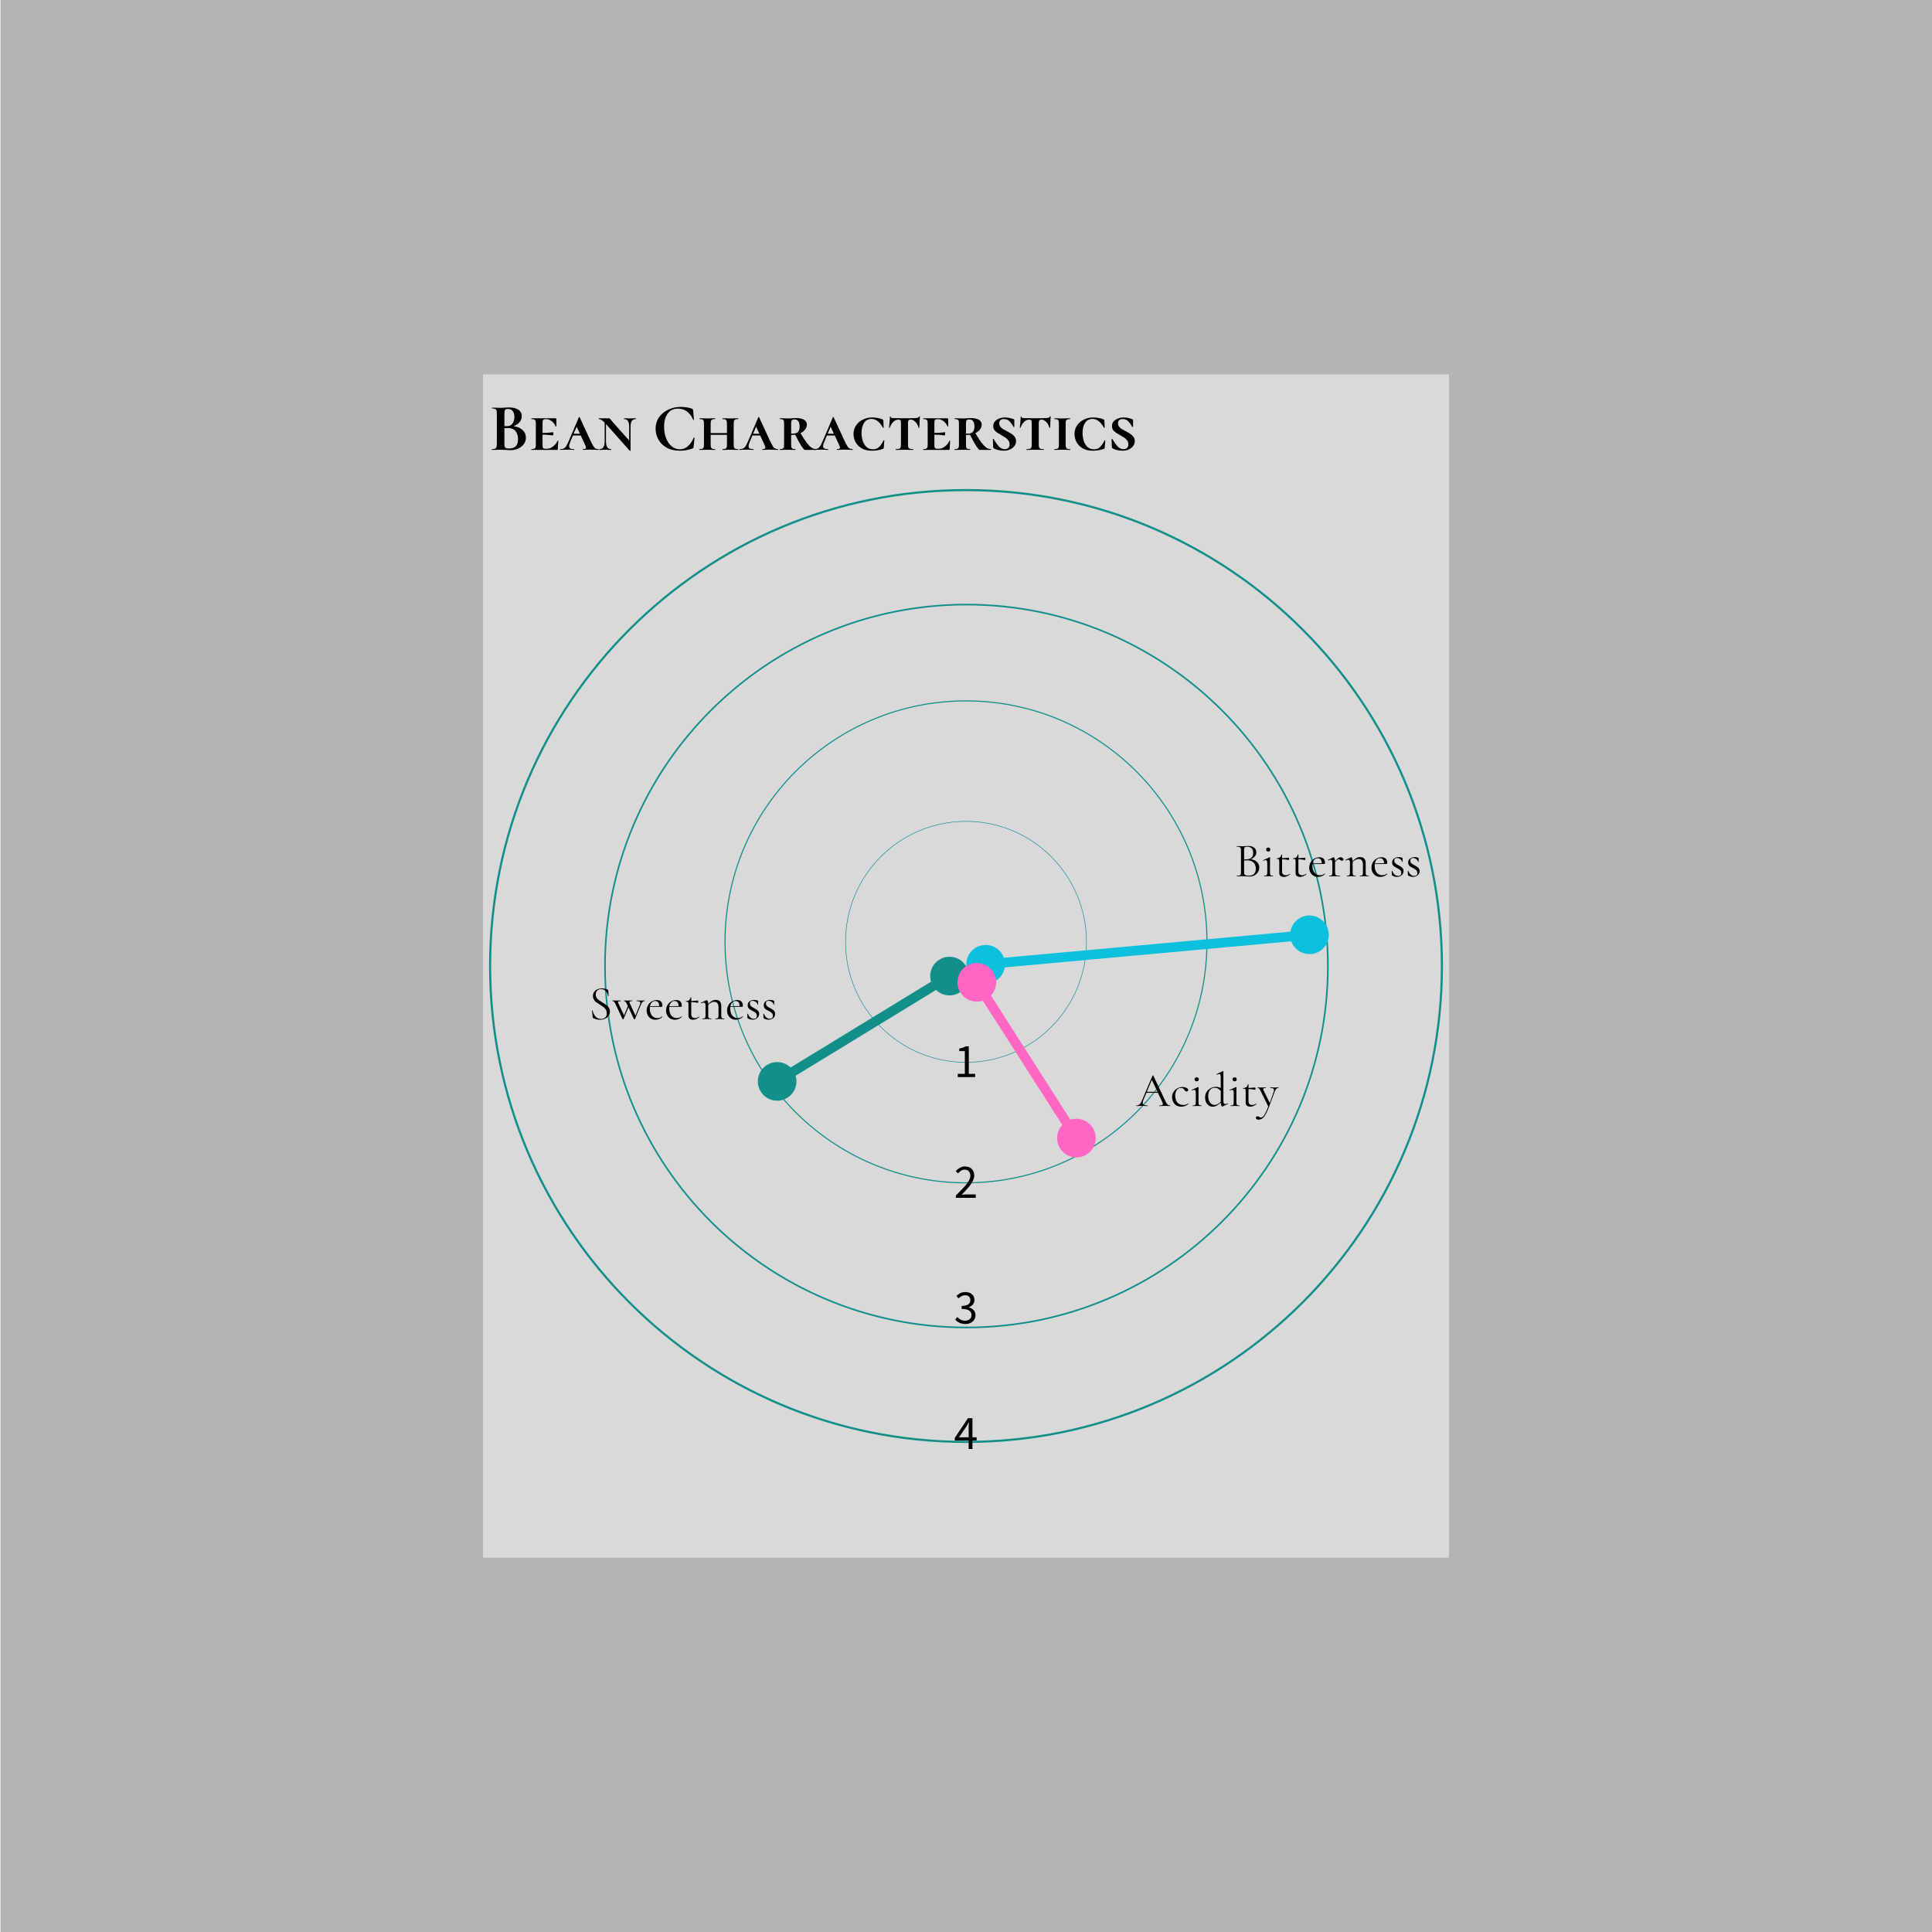 <svg xmlns="http://www.w3.org/2000/svg" xmlns:xlink="http://www.w3.org/1999/xlink" width="800" zoomAndPan="magnify" viewBox="0 0 600 600" height="800" preserveAspectRatio="xMidYMid meet" version="1.0"><defs><g/><clipPath id="264f69e304"><path d="M 0.137 0.008 L 600 0.008 L 600 600 L 0.137 600 Z M 0.137 0.008 " clip-rule="nonzero"/></clipPath><clipPath id="88bf204061"><path d="M 0.137 0.008 L 600 0.008 L 600 600 L 0.137 600 Z M 0.137 0.008 " clip-rule="nonzero"/></clipPath><clipPath id="26d0fc0d32"><rect x="0" width="600" y="0" height="600"/></clipPath><clipPath id="5e9c6a5b4b"><path d="M 150 116.25 L 450 116.25 L 450 483.75 L 150 483.75 Z M 150 116.25 " clip-rule="nonzero"/></clipPath><clipPath id="cd33b8b00a"><path d="M 0 0.25 L 300 0.25 L 300 367.75 L 0 367.75 Z M 0 0.25 " clip-rule="nonzero"/></clipPath><clipPath id="90d560400c"><rect x="0" width="300" y="0" height="368"/></clipPath><clipPath id="94fa345788"><path d="M 151.875 151.875 L 448.125 151.875 L 448.125 448.125 L 151.875 448.125 Z M 151.875 151.875 " clip-rule="nonzero"/></clipPath><clipPath id="ef32222436"><path d="M 187.637 187.508 L 412.637 187.508 L 412.637 412.508 L 187.637 412.508 Z M 187.637 187.508 " clip-rule="nonzero"/></clipPath><clipPath id="66a45625fb"><path d="M 225 217.5 L 375 217.5 L 375 367.5 L 225 367.5 Z M 225 217.5 " clip-rule="nonzero"/></clipPath><clipPath id="f5c1bc200e"><path d="M 262.5 255 L 337.5 255 L 337.5 330 L 262.5 330 Z M 262.5 255 " clip-rule="nonzero"/></clipPath></defs><rect x="-60" width="720" fill="#ffffff" y="-60" height="720" fill-opacity="1"/><rect x="-60" width="720" fill="#ffffff" y="-60" height="720" fill-opacity="1"/><g clip-path="url(#264f69e304)"><g transform="matrix(1, 0, 0, 1, 0, -0)"><g clip-path="url(#26d0fc0d32)"><g clip-path="url(#88bf204061)"><path fill="#b4b4b4" d="M 0.137 0.008 L 600.137 0.008 L 600.137 600.008 L 0.137 600.008 Z M 0.137 0.008 " fill-opacity="1" fill-rule="nonzero"/></g></g></g></g><g clip-path="url(#5e9c6a5b4b)"><g transform="matrix(1, 0, 0, 1, 150, 116)"><g clip-path="url(#90d560400c)"><g clip-path="url(#cd33b8b00a)"><path fill="#d9d9d9" d="M 0 0.25 L 300 0.25 L 300 368.219 L 0 368.219 Z M 0 0.25 " fill-opacity="1" fill-rule="nonzero"/></g></g></g></g><g clip-path="url(#94fa345788)"><path fill="#128f89" d="M 300 152.531 C 218.555 152.531 152.531 218.555 152.531 300 C 152.531 381.445 218.555 447.469 300 447.469 C 381.445 447.469 447.469 381.445 447.469 300 C 447.469 218.555 381.445 152.531 300 152.531 Z M 151.875 300 C 151.875 218.191 218.191 151.875 300 151.875 C 381.805 151.875 448.125 218.191 448.125 300 C 448.125 381.805 381.805 448.125 300 448.125 C 218.191 448.125 151.875 381.805 151.875 300 Z M 151.875 300 " fill-opacity="1" fill-rule="evenodd"/></g><g clip-path="url(#ef32222436)"><path fill="#128f89" d="M 300.137 188.004 C 238.277 188.004 188.133 238.148 188.133 300.008 C 188.133 361.863 238.277 412.008 300.137 412.008 C 361.992 412.008 412.137 361.863 412.137 300.008 C 412.137 238.148 361.992 188.004 300.137 188.004 Z M 187.637 300.008 C 187.637 237.875 238.004 187.508 300.137 187.508 C 362.266 187.508 412.637 237.875 412.637 300.008 C 412.637 362.137 362.266 412.508 300.137 412.508 C 238.004 412.508 187.637 362.137 187.637 300.008 Z M 187.637 300.008 " fill-opacity="1" fill-rule="evenodd"/></g><g clip-path="url(#66a45625fb)"><path fill="#128f89" d="M 300 217.832 C 258.762 217.832 225.332 251.262 225.332 292.5 C 225.332 333.738 258.762 367.168 300 367.168 C 341.238 367.168 374.668 333.738 374.668 292.5 C 374.668 251.262 341.238 217.832 300 217.832 Z M 225 292.5 C 225 251.078 258.578 217.5 300 217.5 C 341.422 217.5 375 251.078 375 292.5 C 375 333.922 341.422 367.5 300 367.5 C 258.578 367.5 225 333.922 225 292.5 Z M 225 292.5 " fill-opacity="1" fill-rule="evenodd"/></g><g clip-path="url(#f5c1bc200e)"><path fill="#128f89" d="M 300 255.168 C 279.383 255.168 262.668 271.883 262.668 292.5 C 262.668 313.121 279.383 329.832 300 329.832 C 320.621 329.832 337.332 313.121 337.332 292.5 C 337.332 271.883 320.621 255.168 300 255.168 Z M 262.5 292.5 C 262.5 271.789 279.289 255 300 255 C 320.711 255 337.5 271.789 337.5 292.5 C 337.5 313.211 320.711 330 300 330 C 279.289 330 262.5 313.211 262.5 292.5 Z M 262.5 292.5 " fill-opacity="1" fill-rule="evenodd"/></g><path stroke-linecap="butt" transform="matrix(0.747, -0.068, 0.068, 0.747, 300, 298.512)" fill="none" stroke-linejoin="miter" d="M 15.001 1.998 L 135.613 1.999 " stroke="#0cc0df" stroke-width="4" stroke-opacity="1" stroke-miterlimit="4"/><path stroke-linecap="round" transform="matrix(0.747, -0.068, 0.068, 0.747, 300, 298.512)" fill-opacity="1" fill="#0cc0df" fill-rule="nonzero" stroke-linejoin="round" d="M 1.999 2.001 C 2.002 -1.315 4.688 -4 7.998 -3.998 C 11.314 -4 13.999 -1.315 14.002 2.001 C 13.999 5.312 11.313 8.002 7.998 7.999 C 4.687 8.002 2.003 5.311 1.999 2.001 " stroke="#0cc0df" stroke-width="4" stroke-opacity="1" stroke-miterlimit="4"/><path stroke-linecap="round" transform="matrix(0.747, -0.068, 0.068, 0.747, 300, 298.512)" fill-opacity="1" fill="#0cc0df" fill-rule="nonzero" stroke-linejoin="round" d="M 148.614 2.002 C 148.617 5.312 145.931 8.003 142.616 8 C 139.3 7.998 136.615 5.312 136.617 2.002 C 136.614 -1.314 139.3 -3.999 142.616 -4.002 C 145.932 -3.999 148.617 -1.314 148.614 2.002 " stroke="#0cc0df" stroke-width="4" stroke-opacity="1" stroke-miterlimit="4"/><g fill="#000000" fill-opacity="1"><g transform="translate(296.262, 334.5)"><g><path d="M 1.188 0 L 1.188 -1.016 L 3.375 -1.016 L 3.375 -8.062 L 1.641 -8.062 L 1.641 -8.859 C 2.078 -8.941 2.457 -9.039 2.781 -9.156 C 3.102 -9.27 3.395 -9.406 3.656 -9.562 L 4.609 -9.562 L 4.609 -1.016 L 6.578 -1.016 L 6.578 0 Z M 1.188 0 "/></g></g></g><g fill="#000000" fill-opacity="1"><g transform="translate(296.262, 372)"><g><path d="M 0.594 0 L 0.594 -0.734 C 1.32 -1.453 1.961 -2.102 2.516 -2.688 C 3.078 -3.27 3.547 -3.805 3.922 -4.297 C 4.305 -4.797 4.598 -5.25 4.797 -5.656 C 4.992 -6.07 5.094 -6.477 5.094 -6.875 C 5.094 -7.414 4.941 -7.863 4.641 -8.219 C 4.348 -8.57 3.895 -8.75 3.281 -8.75 C 2.883 -8.75 2.516 -8.633 2.172 -8.406 C 1.836 -8.176 1.531 -7.906 1.25 -7.594 L 0.547 -8.297 C 0.941 -8.734 1.363 -9.082 1.812 -9.344 C 2.258 -9.613 2.801 -9.75 3.438 -9.75 C 4.32 -9.75 5.02 -9.488 5.531 -8.969 C 6.039 -8.457 6.297 -7.781 6.297 -6.938 C 6.297 -6.477 6.195 -6.02 6 -5.562 C 5.812 -5.113 5.547 -4.645 5.203 -4.156 C 4.859 -3.676 4.445 -3.172 3.969 -2.641 C 3.488 -2.117 2.969 -1.562 2.406 -0.969 C 2.664 -0.988 2.93 -1.008 3.203 -1.031 C 3.484 -1.051 3.75 -1.062 4 -1.062 L 6.781 -1.062 L 6.781 0 Z M 0.594 0 "/></g></g></g><path stroke-linecap="butt" transform="matrix(-0.64, 0.391, -0.391, -0.64, 300.782, 301.28)" fill="none" stroke-linejoin="miter" d="M 15.001 2.001 L 84.642 2.001 " stroke="#128f89" stroke-width="4" stroke-opacity="1" stroke-miterlimit="4"/><path stroke-linecap="round" transform="matrix(-0.64, 0.391, -0.391, -0.64, 300.782, 301.28)" fill-opacity="1" fill="#128f89" fill-rule="nonzero" stroke-linejoin="round" d="M 2 2.003 C 2.001 -1.312 4.683 -4 7.998 -3.999 C 11.313 -3.998 14.001 -1.316 14 1.999 C 13.999 5.314 11.312 7.999 8.002 8.001 C 4.687 8 2.002 5.313 2 2.003 " stroke="#128f89" stroke-width="4" stroke-opacity="1" stroke-miterlimit="4"/><path stroke-linecap="round" transform="matrix(-0.64, 0.391, -0.391, -0.64, 300.782, 301.28)" fill-opacity="1" fill="#128f89" fill-rule="nonzero" stroke-linejoin="round" d="M 97.643 1.999 C 97.642 5.314 94.955 7.999 91.64 7.998 C 88.33 8 85.645 5.313 85.643 2.002 C 85.644 -1.312 88.326 -4 91.641 -3.999 C 94.956 -3.999 97.641 -1.312 97.643 1.999 " stroke="#128f89" stroke-width="4" stroke-opacity="1" stroke-miterlimit="4"/><path stroke-linecap="butt" transform="matrix(0.404, 0.632, -0.632, 0.404, 301.397, 299.203)" fill="none" stroke-linejoin="miter" d="M 15 2.002 L 77.545 2 " stroke="#ff66c4" stroke-width="4" stroke-opacity="1" stroke-miterlimit="4"/><path stroke-linecap="round" transform="matrix(0.404, 0.632, -0.632, 0.404, 301.397, 299.203)" fill-opacity="1" fill="#ff66c4" fill-rule="nonzero" stroke-linejoin="round" d="M 1.999 1.998 C 2.001 -1.314 4.686 -3.999 8.001 -4.001 C 11.312 -4 14.001 -1.311 14 2 C 14.003 5.315 11.317 7.999 7.998 7.999 C 4.687 7.998 2.002 5.312 1.999 1.998 " stroke="#ff66c4" stroke-width="4" stroke-opacity="1" stroke-miterlimit="4"/><path stroke-linecap="round" transform="matrix(0.404, 0.632, -0.632, 0.404, 301.397, 299.203)" fill-opacity="1" fill="#ff66c4" fill-rule="nonzero" stroke-linejoin="round" d="M 90.549 2 C 90.544 5.316 87.859 8.001 84.547 7.999 C 81.233 8.002 78.544 5.313 78.545 2.002 C 78.545 -1.317 81.231 -4.002 84.547 -3.997 C 87.861 -4 90.546 -1.315 90.549 2 " stroke="#ff66c4" stroke-width="4" stroke-opacity="1" stroke-miterlimit="4"/><g fill="#000000" fill-opacity="1"><g transform="translate(296.262, 411)"><g><path d="M 3.547 0.188 C 3.16 0.188 2.812 0.145 2.5 0.062 C 2.188 -0.008 1.898 -0.109 1.641 -0.234 C 1.379 -0.359 1.145 -0.5 0.938 -0.656 C 0.727 -0.82 0.547 -0.992 0.391 -1.172 L 1.016 -1.984 C 1.305 -1.68 1.645 -1.414 2.031 -1.188 C 2.414 -0.957 2.895 -0.844 3.469 -0.844 C 4.039 -0.844 4.508 -1 4.875 -1.312 C 5.25 -1.625 5.438 -2.051 5.438 -2.594 C 5.438 -2.875 5.383 -3.129 5.281 -3.359 C 5.176 -3.598 5.004 -3.801 4.766 -3.969 C 4.523 -4.145 4.207 -4.273 3.812 -4.359 C 3.426 -4.453 2.953 -4.5 2.391 -4.5 L 2.391 -5.438 C 2.898 -5.438 3.328 -5.484 3.672 -5.578 C 4.016 -5.672 4.289 -5.797 4.5 -5.953 C 4.719 -6.109 4.867 -6.297 4.953 -6.516 C 5.047 -6.742 5.094 -6.984 5.094 -7.234 C 5.094 -7.703 4.945 -8.07 4.656 -8.344 C 4.363 -8.613 3.961 -8.75 3.453 -8.75 C 3.047 -8.75 2.676 -8.656 2.344 -8.469 C 2.008 -8.289 1.695 -8.055 1.406 -7.766 L 0.75 -8.547 C 1.125 -8.898 1.531 -9.188 1.969 -9.406 C 2.414 -9.633 2.926 -9.75 3.5 -9.75 C 3.914 -9.75 4.297 -9.691 4.641 -9.578 C 4.992 -9.473 5.297 -9.316 5.547 -9.109 C 5.805 -8.91 6.004 -8.66 6.141 -8.359 C 6.285 -8.055 6.359 -7.707 6.359 -7.312 C 6.359 -6.738 6.195 -6.266 5.875 -5.891 C 5.562 -5.523 5.145 -5.242 4.625 -5.047 L 4.625 -4.984 C 4.914 -4.91 5.188 -4.805 5.438 -4.672 C 5.688 -4.535 5.906 -4.363 6.094 -4.156 C 6.281 -3.957 6.426 -3.723 6.531 -3.453 C 6.633 -3.18 6.688 -2.879 6.688 -2.547 C 6.688 -2.129 6.602 -1.75 6.438 -1.406 C 6.27 -1.07 6.047 -0.785 5.766 -0.547 C 5.484 -0.305 5.148 -0.125 4.766 0 C 4.391 0.125 3.984 0.188 3.547 0.188 Z M 3.547 0.188 "/></g></g></g><g fill="#000000" fill-opacity="1"><g transform="translate(296.262, 450)"><g><path d="M 4.562 0 L 4.562 -2.641 L 0.25 -2.641 L 0.25 -3.453 L 4.344 -9.562 L 5.734 -9.562 L 5.734 -3.625 L 7.031 -3.625 L 7.031 -2.641 L 5.734 -2.641 L 5.734 0 Z M 1.562 -3.625 L 4.562 -3.625 L 4.562 -6.406 C 4.562 -6.664 4.566 -6.973 4.578 -7.328 C 4.598 -7.68 4.617 -7.988 4.641 -8.25 L 4.578 -8.25 C 4.453 -8.02 4.32 -7.797 4.188 -7.578 C 4.062 -7.359 3.93 -7.133 3.797 -6.906 Z M 1.562 -3.625 "/></g></g></g><g fill="#000000" fill-opacity="1"><g transform="translate(182.846, 316.5)"><g><path d="M 2.172 -7.625 C 2.172 -7.227 2.266 -6.883 2.453 -6.594 C 2.648 -6.312 2.883 -6.07 3.156 -5.875 C 3.426 -5.676 3.805 -5.43 4.297 -5.141 C 4.816 -4.828 5.219 -4.562 5.5 -4.344 C 5.789 -4.133 6.039 -3.867 6.25 -3.547 C 6.457 -3.223 6.562 -2.836 6.562 -2.391 C 6.562 -1.91 6.438 -1.473 6.188 -1.078 C 5.945 -0.691 5.594 -0.383 5.125 -0.156 C 4.664 0.07 4.113 0.188 3.469 0.188 C 2.695 0.188 1.988 0.008 1.344 -0.344 C 1.301 -0.375 1.27 -0.41 1.25 -0.453 C 1.238 -0.492 1.227 -0.551 1.219 -0.625 L 1.016 -2.672 C 1.004 -2.711 1.023 -2.738 1.078 -2.75 C 1.141 -2.758 1.176 -2.742 1.188 -2.703 C 1.344 -1.984 1.641 -1.363 2.078 -0.844 C 2.516 -0.32 3.094 -0.062 3.812 -0.062 C 4.312 -0.062 4.734 -0.195 5.078 -0.469 C 5.422 -0.75 5.594 -1.188 5.594 -1.781 C 5.594 -2.227 5.492 -2.617 5.297 -2.953 C 5.098 -3.285 4.852 -3.555 4.562 -3.766 C 4.281 -3.984 3.895 -4.238 3.406 -4.531 C 2.926 -4.82 2.547 -5.07 2.266 -5.281 C 1.992 -5.488 1.766 -5.754 1.578 -6.078 C 1.391 -6.398 1.297 -6.773 1.297 -7.203 C 1.297 -7.703 1.426 -8.129 1.688 -8.484 C 1.945 -8.836 2.289 -9.102 2.719 -9.281 C 3.145 -9.457 3.598 -9.547 4.078 -9.547 C 4.672 -9.547 5.254 -9.426 5.828 -9.188 C 5.984 -9.133 6.062 -9.047 6.062 -8.922 L 6.172 -7.203 C 6.172 -7.16 6.145 -7.141 6.094 -7.141 C 6.039 -7.141 6.008 -7.16 6 -7.203 C 5.914 -7.723 5.695 -8.203 5.344 -8.641 C 5 -9.086 4.5 -9.312 3.844 -9.312 C 3.281 -9.312 2.859 -9.148 2.578 -8.828 C 2.305 -8.504 2.172 -8.102 2.172 -7.625 Z M 2.172 -7.625 "/></g></g></g><g fill="#000000" fill-opacity="1"><g transform="translate(190.211, 316.5)"><g><path d="M 9.984 -5.797 C 10.016 -5.797 10.031 -5.766 10.031 -5.703 C 10.031 -5.641 10.016 -5.609 9.984 -5.609 C 9.742 -5.609 9.535 -5.523 9.359 -5.359 C 9.191 -5.203 9.02 -4.922 8.844 -4.516 L 6.984 -0.016 C 6.973 0.023 6.922 0.047 6.828 0.047 C 6.723 0.047 6.664 0.023 6.656 -0.016 L 4.969 -3.656 L 3.438 -0.016 C 3.426 0.023 3.367 0.047 3.266 0.047 C 3.172 0.047 3.117 0.023 3.109 -0.016 L 1 -4.547 C 0.801 -4.973 0.633 -5.254 0.5 -5.391 C 0.363 -5.535 0.195 -5.609 0 -5.609 C -0.031 -5.609 -0.047 -5.641 -0.047 -5.703 C -0.047 -5.766 -0.031 -5.797 0 -5.797 C 0.195 -5.797 0.352 -5.789 0.469 -5.781 L 1.031 -5.766 L 1.938 -5.781 C 2.082 -5.789 2.297 -5.797 2.578 -5.797 C 2.609 -5.797 2.625 -5.766 2.625 -5.703 C 2.625 -5.641 2.609 -5.609 2.578 -5.609 C 2.297 -5.609 2.078 -5.578 1.922 -5.516 C 1.773 -5.461 1.703 -5.375 1.703 -5.25 C 1.703 -5.176 1.723 -5.102 1.766 -5.031 L 3.594 -1.172 L 4.781 -4.016 L 4.547 -4.547 C 4.348 -4.973 4.18 -5.254 4.047 -5.391 C 3.922 -5.535 3.758 -5.609 3.562 -5.609 C 3.551 -5.609 3.547 -5.641 3.547 -5.703 C 3.547 -5.766 3.551 -5.797 3.562 -5.797 C 3.77 -5.797 3.922 -5.789 4.016 -5.781 L 4.578 -5.766 L 5.547 -5.781 C 5.691 -5.789 5.883 -5.797 6.125 -5.797 C 6.156 -5.797 6.172 -5.766 6.172 -5.703 C 6.172 -5.641 6.156 -5.609 6.125 -5.609 C 5.551 -5.609 5.266 -5.488 5.266 -5.25 C 5.266 -5.176 5.285 -5.102 5.328 -5.031 L 7.141 -1.141 L 8.547 -4.594 C 8.617 -4.738 8.656 -4.883 8.656 -5.031 C 8.656 -5.227 8.555 -5.375 8.359 -5.469 C 8.172 -5.562 7.875 -5.609 7.469 -5.609 C 7.445 -5.609 7.438 -5.641 7.438 -5.703 C 7.438 -5.766 7.445 -5.797 7.469 -5.797 C 7.738 -5.797 7.941 -5.789 8.078 -5.781 L 8.984 -5.766 L 9.531 -5.781 C 9.625 -5.789 9.773 -5.797 9.984 -5.797 Z M 9.984 -5.797 "/></g></g></g><g fill="#000000" fill-opacity="1"><g transform="translate(200.276, 316.5)"><g><path d="M 5.391 -0.844 C 5.422 -0.844 5.445 -0.82 5.469 -0.781 C 5.488 -0.75 5.488 -0.719 5.469 -0.688 C 4.812 -0.102 4.082 0.188 3.281 0.188 C 2.707 0.188 2.211 0.051 1.797 -0.219 C 1.391 -0.488 1.078 -0.844 0.859 -1.281 C 0.648 -1.727 0.547 -2.203 0.547 -2.703 C 0.547 -3.285 0.68 -3.82 0.953 -4.312 C 1.234 -4.812 1.613 -5.203 2.094 -5.484 C 2.582 -5.773 3.117 -5.922 3.703 -5.922 C 4.266 -5.922 4.691 -5.77 4.984 -5.469 C 5.285 -5.176 5.438 -4.758 5.438 -4.219 C 5.438 -4.07 5.426 -3.969 5.406 -3.906 C 5.383 -3.852 5.344 -3.828 5.281 -3.828 L 1.562 -3.812 C 1.539 -3.594 1.531 -3.41 1.531 -3.266 C 1.531 -2.398 1.734 -1.695 2.141 -1.156 C 2.555 -0.613 3.133 -0.344 3.875 -0.344 C 4.164 -0.344 4.422 -0.379 4.641 -0.453 C 4.859 -0.535 5.102 -0.664 5.375 -0.844 Z M 3.203 -5.625 C 2.773 -5.625 2.422 -5.477 2.141 -5.188 C 1.859 -4.906 1.676 -4.508 1.594 -4 L 4.438 -4.062 C 4.438 -4.57 4.328 -4.957 4.109 -5.219 C 3.891 -5.488 3.586 -5.625 3.203 -5.625 Z M 3.203 -5.625 "/></g></g></g><g fill="#000000" fill-opacity="1"><g transform="translate(206.306, 316.5)"><g><path d="M 5.391 -0.844 C 5.422 -0.844 5.445 -0.82 5.469 -0.781 C 5.488 -0.75 5.488 -0.719 5.469 -0.688 C 4.812 -0.102 4.082 0.188 3.281 0.188 C 2.707 0.188 2.211 0.051 1.797 -0.219 C 1.391 -0.488 1.078 -0.844 0.859 -1.281 C 0.648 -1.727 0.547 -2.203 0.547 -2.703 C 0.547 -3.285 0.68 -3.82 0.953 -4.312 C 1.234 -4.812 1.613 -5.203 2.094 -5.484 C 2.582 -5.773 3.117 -5.922 3.703 -5.922 C 4.266 -5.922 4.691 -5.77 4.984 -5.469 C 5.285 -5.176 5.438 -4.758 5.438 -4.219 C 5.438 -4.07 5.426 -3.969 5.406 -3.906 C 5.383 -3.852 5.344 -3.828 5.281 -3.828 L 1.562 -3.812 C 1.539 -3.594 1.531 -3.41 1.531 -3.266 C 1.531 -2.398 1.734 -1.695 2.141 -1.156 C 2.555 -0.613 3.133 -0.344 3.875 -0.344 C 4.164 -0.344 4.422 -0.379 4.641 -0.453 C 4.859 -0.535 5.102 -0.664 5.375 -0.844 Z M 3.203 -5.625 C 2.773 -5.625 2.422 -5.477 2.141 -5.188 C 1.859 -4.906 1.676 -4.508 1.594 -4 L 4.438 -4.062 C 4.438 -4.57 4.328 -4.957 4.109 -5.219 C 3.891 -5.488 3.586 -5.625 3.203 -5.625 Z M 3.203 -5.625 "/></g></g></g><g fill="#000000" fill-opacity="1"><g transform="translate(212.426, 316.5)"><g><path d="M 4.672 -0.781 C 4.703 -0.781 4.727 -0.754 4.75 -0.703 C 4.77 -0.66 4.766 -0.629 4.734 -0.609 C 4.367 -0.328 4.035 -0.125 3.734 0 C 3.441 0.125 3.133 0.188 2.812 0.188 C 2.395 0.188 2.051 0.094 1.781 -0.094 C 1.508 -0.289 1.375 -0.609 1.375 -1.047 L 1.375 -4.578 C 1.375 -4.836 1.359 -5.02 1.328 -5.125 C 1.297 -5.238 1.227 -5.312 1.125 -5.344 C 1.02 -5.383 0.848 -5.406 0.609 -5.406 C 0.578 -5.406 0.562 -5.438 0.562 -5.5 C 0.562 -5.562 0.578 -5.594 0.609 -5.594 C 1.016 -5.602 1.344 -5.707 1.594 -5.906 C 1.844 -6.113 1.988 -6.391 2.031 -6.734 C 2.031 -6.766 2.066 -6.781 2.141 -6.781 C 2.211 -6.781 2.25 -6.766 2.25 -6.734 L 2.25 -5.625 C 2.75 -5.633 3.441 -5.688 4.328 -5.781 C 4.348 -5.781 4.367 -5.738 4.391 -5.656 C 4.422 -5.582 4.438 -5.504 4.438 -5.422 C 4.438 -5.336 4.414 -5.254 4.375 -5.172 C 4.344 -5.086 4.312 -5.051 4.281 -5.062 C 3.727 -5.195 3.051 -5.273 2.25 -5.297 L 2.25 -1.562 C 2.25 -1.145 2.348 -0.836 2.547 -0.641 C 2.754 -0.441 3.051 -0.344 3.438 -0.344 C 3.875 -0.344 4.273 -0.484 4.641 -0.766 Z M 4.672 -0.781 "/></g></g></g><g fill="#000000" fill-opacity="1"><g transform="translate(217.496, 316.5)"><g><path d="M 7.422 -0.188 C 7.453 -0.188 7.469 -0.156 7.469 -0.094 C 7.469 -0.031 7.453 0 7.422 0 C 7.191 0 7.016 -0.004 6.891 -0.016 L 6.078 -0.031 L 5.25 -0.016 C 5.125 -0.004 4.941 0 4.703 0 C 4.68 0 4.672 -0.031 4.672 -0.094 C 4.672 -0.156 4.68 -0.188 4.703 -0.188 C 4.973 -0.188 5.172 -0.211 5.297 -0.266 C 5.43 -0.316 5.52 -0.41 5.562 -0.547 C 5.613 -0.691 5.641 -0.914 5.641 -1.219 L 5.641 -3.641 C 5.641 -4.234 5.523 -4.672 5.297 -4.953 C 5.078 -5.234 4.734 -5.375 4.266 -5.375 C 3.953 -5.375 3.633 -5.289 3.312 -5.125 C 3 -4.957 2.711 -4.727 2.453 -4.438 L 2.453 -1.219 C 2.453 -0.914 2.473 -0.691 2.516 -0.547 C 2.566 -0.41 2.656 -0.316 2.781 -0.266 C 2.914 -0.211 3.117 -0.188 3.391 -0.188 C 3.422 -0.188 3.438 -0.156 3.438 -0.094 C 3.438 -0.031 3.422 0 3.391 0 C 3.16 0 2.977 -0.004 2.844 -0.016 L 2.047 -0.031 L 1.219 -0.016 C 1.082 -0.004 0.898 0 0.672 0 C 0.641 0 0.625 -0.031 0.625 -0.094 C 0.625 -0.156 0.641 -0.188 0.672 -0.188 C 0.941 -0.188 1.141 -0.211 1.266 -0.266 C 1.398 -0.316 1.488 -0.41 1.531 -0.547 C 1.582 -0.691 1.609 -0.914 1.609 -1.219 L 1.609 -4.188 C 1.609 -4.52 1.566 -4.758 1.484 -4.906 C 1.398 -5.062 1.266 -5.141 1.078 -5.141 C 0.922 -5.141 0.648 -5.066 0.266 -4.922 L 0.234 -4.922 C 0.203 -4.922 0.176 -4.941 0.156 -4.984 C 0.145 -5.035 0.156 -5.066 0.188 -5.078 L 1.938 -5.906 L 2.031 -5.922 C 2.113 -5.922 2.203 -5.805 2.297 -5.578 C 2.398 -5.348 2.453 -5.051 2.453 -4.688 C 2.836 -5.133 3.219 -5.461 3.594 -5.672 C 3.969 -5.879 4.352 -5.984 4.75 -5.984 C 5.312 -5.984 5.742 -5.828 6.047 -5.516 C 6.348 -5.211 6.5 -4.758 6.5 -4.156 L 6.5 -1.219 C 6.5 -0.914 6.52 -0.691 6.562 -0.547 C 6.602 -0.41 6.688 -0.316 6.812 -0.266 C 6.945 -0.211 7.148 -0.188 7.422 -0.188 Z M 7.422 -0.188 "/></g></g></g><g fill="#000000" fill-opacity="1"><g transform="translate(225.251, 316.5)"><g><path d="M 5.391 -0.844 C 5.422 -0.844 5.445 -0.82 5.469 -0.781 C 5.488 -0.75 5.488 -0.719 5.469 -0.688 C 4.812 -0.102 4.082 0.188 3.281 0.188 C 2.707 0.188 2.211 0.051 1.797 -0.219 C 1.391 -0.488 1.078 -0.844 0.859 -1.281 C 0.648 -1.727 0.547 -2.203 0.547 -2.703 C 0.547 -3.285 0.68 -3.82 0.953 -4.312 C 1.234 -4.812 1.613 -5.203 2.094 -5.484 C 2.582 -5.773 3.117 -5.922 3.703 -5.922 C 4.266 -5.922 4.691 -5.77 4.984 -5.469 C 5.285 -5.176 5.438 -4.758 5.438 -4.219 C 5.438 -4.07 5.426 -3.969 5.406 -3.906 C 5.383 -3.852 5.344 -3.828 5.281 -3.828 L 1.562 -3.812 C 1.539 -3.594 1.531 -3.41 1.531 -3.266 C 1.531 -2.398 1.734 -1.695 2.141 -1.156 C 2.555 -0.613 3.133 -0.344 3.875 -0.344 C 4.164 -0.344 4.422 -0.379 4.641 -0.453 C 4.859 -0.535 5.102 -0.664 5.375 -0.844 Z M 3.203 -5.625 C 2.773 -5.625 2.422 -5.477 2.141 -5.188 C 1.859 -4.906 1.676 -4.508 1.594 -4 L 4.438 -4.062 C 4.438 -4.57 4.328 -4.957 4.109 -5.219 C 3.891 -5.488 3.586 -5.625 3.203 -5.625 Z M 3.203 -5.625 "/></g></g></g><g fill="#000000" fill-opacity="1"><g transform="translate(231.371, 316.5)"><g><path d="M 1.516 -4.875 C 1.516 -4.52 1.629 -4.238 1.859 -4.031 C 2.086 -3.832 2.422 -3.617 2.859 -3.391 C 3.211 -3.211 3.484 -3.055 3.672 -2.922 C 3.867 -2.797 4.035 -2.625 4.172 -2.406 C 4.316 -2.195 4.391 -1.945 4.391 -1.656 C 4.391 -1.145 4.195 -0.711 3.812 -0.359 C 3.438 -0.004 2.926 0.172 2.281 0.172 C 1.75 0.172 1.27 0.02 0.844 -0.281 C 0.781 -0.32 0.75 -0.383 0.75 -0.469 L 0.719 -1.641 C 0.719 -1.672 0.742 -1.688 0.797 -1.688 C 0.859 -1.688 0.895 -1.676 0.906 -1.656 C 1.094 -1.156 1.336 -0.773 1.641 -0.516 C 1.941 -0.254 2.297 -0.125 2.703 -0.125 C 3.023 -0.125 3.27 -0.203 3.438 -0.359 C 3.613 -0.516 3.691 -0.75 3.672 -1.062 C 3.66 -1.445 3.539 -1.738 3.312 -1.938 C 3.094 -2.145 2.758 -2.359 2.312 -2.578 C 1.977 -2.734 1.711 -2.875 1.516 -3 C 1.328 -3.133 1.164 -3.305 1.031 -3.516 C 0.895 -3.734 0.828 -4 0.828 -4.312 C 0.828 -4.844 1.031 -5.25 1.438 -5.531 C 1.844 -5.82 2.316 -5.969 2.859 -5.969 C 3.266 -5.969 3.629 -5.895 3.953 -5.75 C 4.016 -5.727 4.051 -5.703 4.062 -5.672 C 4.082 -5.648 4.094 -5.617 4.094 -5.578 C 4.094 -5.379 4.086 -5.223 4.078 -5.109 L 4.062 -4.484 C 4.062 -4.461 4.031 -4.453 3.969 -4.453 C 3.914 -4.453 3.891 -4.461 3.891 -4.484 C 3.891 -4.691 3.805 -4.891 3.641 -5.078 C 3.484 -5.266 3.285 -5.41 3.047 -5.516 C 2.805 -5.629 2.566 -5.688 2.328 -5.688 C 2.078 -5.688 1.879 -5.617 1.734 -5.484 C 1.586 -5.348 1.516 -5.145 1.516 -4.875 Z M 1.516 -4.875 "/></g></g></g><g fill="#000000" fill-opacity="1"><g transform="translate(236.351, 316.5)"><g><path d="M 1.516 -4.875 C 1.516 -4.52 1.629 -4.238 1.859 -4.031 C 2.086 -3.832 2.422 -3.617 2.859 -3.391 C 3.211 -3.211 3.484 -3.055 3.672 -2.922 C 3.867 -2.797 4.035 -2.625 4.172 -2.406 C 4.316 -2.195 4.391 -1.945 4.391 -1.656 C 4.391 -1.145 4.195 -0.711 3.812 -0.359 C 3.438 -0.004 2.926 0.172 2.281 0.172 C 1.75 0.172 1.27 0.02 0.844 -0.281 C 0.781 -0.32 0.75 -0.383 0.75 -0.469 L 0.719 -1.641 C 0.719 -1.672 0.742 -1.688 0.797 -1.688 C 0.859 -1.688 0.895 -1.676 0.906 -1.656 C 1.094 -1.156 1.336 -0.773 1.641 -0.516 C 1.941 -0.254 2.297 -0.125 2.703 -0.125 C 3.023 -0.125 3.27 -0.203 3.438 -0.359 C 3.613 -0.516 3.691 -0.75 3.672 -1.062 C 3.66 -1.445 3.539 -1.738 3.312 -1.938 C 3.094 -2.145 2.758 -2.359 2.312 -2.578 C 1.977 -2.734 1.711 -2.875 1.516 -3 C 1.328 -3.133 1.164 -3.305 1.031 -3.516 C 0.895 -3.734 0.828 -4 0.828 -4.312 C 0.828 -4.844 1.031 -5.25 1.438 -5.531 C 1.844 -5.82 2.316 -5.969 2.859 -5.969 C 3.266 -5.969 3.629 -5.895 3.953 -5.75 C 4.016 -5.727 4.051 -5.703 4.062 -5.672 C 4.082 -5.648 4.094 -5.617 4.094 -5.578 C 4.094 -5.379 4.086 -5.223 4.078 -5.109 L 4.062 -4.484 C 4.062 -4.461 4.031 -4.453 3.969 -4.453 C 3.914 -4.453 3.891 -4.461 3.891 -4.484 C 3.891 -4.691 3.805 -4.891 3.641 -5.078 C 3.484 -5.266 3.285 -5.41 3.047 -5.516 C 2.805 -5.629 2.566 -5.688 2.328 -5.688 C 2.078 -5.688 1.879 -5.617 1.734 -5.484 C 1.586 -5.348 1.516 -5.145 1.516 -4.875 Z M 1.516 -4.875 "/></g></g></g><g fill="#000000" fill-opacity="1"><g transform="translate(352.916, 343.5)"><g><path d="M 10.484 -0.188 C 10.523 -0.188 10.547 -0.156 10.547 -0.094 C 10.547 -0.031 10.523 0 10.484 0 C 10.297 0 10 -0.008 9.594 -0.031 C 9.195 -0.051 8.91 -0.062 8.734 -0.062 C 8.516 -0.062 8.234 -0.051 7.891 -0.031 C 7.566 -0.008 7.32 0 7.156 0 C 7.113 0 7.094 -0.031 7.094 -0.094 C 7.094 -0.156 7.113 -0.188 7.156 -0.188 C 7.52 -0.188 7.785 -0.219 7.953 -0.281 C 8.129 -0.352 8.219 -0.473 8.219 -0.641 C 8.219 -0.785 8.156 -1.004 8.031 -1.297 L 6.688 -4.125 L 3.125 -4.125 L 2.172 -1.906 C 2.035 -1.562 1.969 -1.285 1.969 -1.078 C 1.969 -0.766 2.086 -0.535 2.328 -0.391 C 2.578 -0.254 2.945 -0.188 3.438 -0.188 C 3.488 -0.188 3.516 -0.156 3.516 -0.094 C 3.516 -0.031 3.488 0 3.438 0 C 3.258 0 3 -0.008 2.656 -0.031 C 2.27 -0.051 1.941 -0.062 1.672 -0.062 C 1.41 -0.062 1.109 -0.051 0.766 -0.031 C 0.461 -0.008 0.211 0 0.016 0 C -0.035 0 -0.062 -0.031 -0.062 -0.094 C -0.062 -0.156 -0.035 -0.188 0.016 -0.188 C 0.297 -0.188 0.531 -0.238 0.719 -0.344 C 0.914 -0.445 1.102 -0.629 1.281 -0.891 C 1.457 -1.16 1.648 -1.547 1.859 -2.047 L 5.031 -9.516 C 5.051 -9.547 5.082 -9.562 5.125 -9.562 C 5.176 -9.562 5.207 -9.547 5.219 -9.516 L 8.766 -2.062 C 9.098 -1.312 9.383 -0.812 9.625 -0.562 C 9.863 -0.312 10.148 -0.188 10.484 -0.188 Z M 3.234 -4.422 L 6.562 -4.422 L 4.797 -8.125 Z M 3.234 -4.422 "/></g></g></g><g fill="#000000" fill-opacity="1"><g transform="translate(363.446, 343.5)"><g><path d="M 3.469 0.188 C 2.812 0.188 2.266 0.047 1.828 -0.234 C 1.391 -0.523 1.066 -0.895 0.859 -1.344 C 0.648 -1.801 0.547 -2.281 0.547 -2.781 C 0.547 -3.414 0.703 -3.969 1.016 -4.438 C 1.336 -4.914 1.75 -5.281 2.25 -5.531 C 2.758 -5.789 3.281 -5.922 3.812 -5.922 C 4.25 -5.922 4.648 -5.832 5.016 -5.656 C 5.379 -5.488 5.562 -5.273 5.562 -5.016 C 5.562 -4.879 5.516 -4.766 5.422 -4.672 C 5.328 -4.578 5.203 -4.531 5.047 -4.531 C 4.773 -4.531 4.551 -4.695 4.375 -5.031 C 4.25 -5.227 4.109 -5.375 3.953 -5.469 C 3.805 -5.57 3.594 -5.625 3.312 -5.625 C 2.75 -5.625 2.312 -5.406 2 -4.969 C 1.688 -4.531 1.531 -3.945 1.531 -3.219 C 1.531 -2.383 1.738 -1.695 2.156 -1.156 C 2.582 -0.613 3.211 -0.344 4.047 -0.344 C 4.66 -0.344 5.172 -0.508 5.578 -0.844 L 5.594 -0.844 C 5.625 -0.844 5.648 -0.828 5.672 -0.797 C 5.703 -0.766 5.707 -0.738 5.688 -0.719 C 5.332 -0.406 4.977 -0.176 4.625 -0.031 C 4.27 0.113 3.883 0.188 3.469 0.188 Z M 3.469 0.188 "/></g></g></g><g fill="#000000" fill-opacity="1"><g transform="translate(369.611, 343.5)"><g><path d="M 2.062 -7.688 C 1.844 -7.688 1.676 -7.738 1.562 -7.844 C 1.445 -7.957 1.391 -8.113 1.391 -8.312 C 1.391 -8.508 1.445 -8.66 1.562 -8.766 C 1.676 -8.879 1.844 -8.938 2.062 -8.938 C 2.258 -8.938 2.41 -8.879 2.516 -8.766 C 2.629 -8.66 2.688 -8.508 2.688 -8.312 C 2.688 -8.113 2.629 -7.957 2.516 -7.844 C 2.41 -7.738 2.258 -7.688 2.062 -7.688 Z M 0.797 0 C 0.773 0 0.766 -0.031 0.766 -0.094 C 0.766 -0.156 0.773 -0.188 0.797 -0.188 C 1.066 -0.188 1.27 -0.211 1.406 -0.266 C 1.539 -0.316 1.629 -0.414 1.672 -0.562 C 1.723 -0.707 1.75 -0.926 1.75 -1.219 L 1.75 -4.016 C 1.75 -4.379 1.711 -4.641 1.641 -4.797 C 1.566 -4.961 1.441 -5.047 1.266 -5.047 C 1.078 -5.047 0.848 -4.973 0.578 -4.828 L 0.562 -4.828 C 0.531 -4.828 0.504 -4.852 0.484 -4.906 C 0.461 -4.957 0.469 -4.992 0.5 -5.016 L 2.438 -5.906 L 2.5 -5.922 C 2.52 -5.922 2.547 -5.906 2.578 -5.875 C 2.609 -5.852 2.625 -5.832 2.625 -5.812 C 2.625 -5.738 2.617 -5.535 2.609 -5.203 C 2.598 -4.867 2.594 -4.477 2.594 -4.031 L 2.594 -1.219 C 2.594 -0.914 2.617 -0.691 2.672 -0.547 C 2.723 -0.41 2.812 -0.316 2.938 -0.266 C 3.07 -0.211 3.273 -0.188 3.547 -0.188 C 3.566 -0.188 3.578 -0.156 3.578 -0.094 C 3.578 -0.031 3.566 0 3.547 0 C 3.305 0 3.117 -0.004 2.984 -0.016 L 2.172 -0.031 L 1.359 -0.016 C 1.223 -0.004 1.035 0 0.797 0 Z M 0.797 0 "/></g></g></g><g fill="#000000" fill-opacity="1"><g transform="translate(373.706, 343.5)"><g><path d="M 7.594 -0.859 C 7.633 -0.859 7.66 -0.832 7.672 -0.781 C 7.68 -0.727 7.676 -0.691 7.656 -0.672 L 6 0.109 C 5.938 0.129 5.895 0.141 5.875 0.141 C 5.75 0.141 5.641 0.031 5.547 -0.188 C 5.461 -0.414 5.414 -0.723 5.406 -1.109 C 5.031 -0.723 4.641 -0.41 4.234 -0.172 C 3.828 0.066 3.375 0.188 2.875 0.188 C 2.457 0.188 2.07 0.066 1.719 -0.172 C 1.363 -0.41 1.078 -0.742 0.859 -1.172 C 0.648 -1.609 0.547 -2.109 0.547 -2.672 C 0.547 -3.379 0.719 -3.984 1.062 -4.484 C 1.414 -4.984 1.859 -5.359 2.391 -5.609 C 2.922 -5.859 3.441 -5.984 3.953 -5.984 C 4.484 -5.984 4.969 -5.852 5.406 -5.594 L 5.406 -8.953 C 5.406 -9.316 5.363 -9.578 5.281 -9.734 C 5.207 -9.891 5.082 -9.969 4.906 -9.969 C 4.77 -9.969 4.539 -9.898 4.219 -9.766 L 4.188 -9.766 C 4.145 -9.766 4.113 -9.785 4.094 -9.828 C 4.082 -9.879 4.094 -9.914 4.125 -9.938 L 6.031 -10.859 C 6.051 -10.867 6.078 -10.875 6.109 -10.875 C 6.129 -10.875 6.156 -10.859 6.188 -10.828 C 6.219 -10.805 6.234 -10.781 6.234 -10.75 L 6.234 -1.656 C 6.234 -1.289 6.273 -1.023 6.359 -0.859 C 6.453 -0.703 6.594 -0.625 6.781 -0.625 C 7.07 -0.625 7.332 -0.695 7.562 -0.844 Z M 3.469 -0.344 C 3.82 -0.344 4.156 -0.43 4.469 -0.609 C 4.781 -0.785 5.094 -1.031 5.406 -1.344 L 5.406 -4.656 C 5.164 -4.977 4.898 -5.227 4.609 -5.406 C 4.316 -5.594 3.969 -5.688 3.562 -5.688 C 2.926 -5.688 2.426 -5.461 2.062 -5.016 C 1.695 -4.566 1.516 -3.938 1.516 -3.125 C 1.516 -2.57 1.598 -2.082 1.766 -1.656 C 1.941 -1.238 2.176 -0.914 2.469 -0.688 C 2.758 -0.457 3.094 -0.344 3.469 -0.344 Z M 3.469 -0.344 "/></g></g></g><g fill="#000000" fill-opacity="1"><g transform="translate(381.386, 343.5)"><g><path d="M 2.062 -7.688 C 1.844 -7.688 1.676 -7.738 1.562 -7.844 C 1.445 -7.957 1.391 -8.113 1.391 -8.312 C 1.391 -8.508 1.445 -8.66 1.562 -8.766 C 1.676 -8.879 1.844 -8.938 2.062 -8.938 C 2.258 -8.938 2.41 -8.879 2.516 -8.766 C 2.629 -8.66 2.688 -8.508 2.688 -8.312 C 2.688 -8.113 2.629 -7.957 2.516 -7.844 C 2.41 -7.738 2.258 -7.688 2.062 -7.688 Z M 0.797 0 C 0.773 0 0.766 -0.031 0.766 -0.094 C 0.766 -0.156 0.773 -0.188 0.797 -0.188 C 1.066 -0.188 1.27 -0.211 1.406 -0.266 C 1.539 -0.316 1.629 -0.414 1.672 -0.562 C 1.723 -0.707 1.75 -0.926 1.75 -1.219 L 1.75 -4.016 C 1.75 -4.379 1.711 -4.641 1.641 -4.797 C 1.566 -4.961 1.441 -5.047 1.266 -5.047 C 1.078 -5.047 0.848 -4.973 0.578 -4.828 L 0.562 -4.828 C 0.531 -4.828 0.504 -4.852 0.484 -4.906 C 0.461 -4.957 0.469 -4.992 0.5 -5.016 L 2.438 -5.906 L 2.5 -5.922 C 2.52 -5.922 2.547 -5.906 2.578 -5.875 C 2.609 -5.852 2.625 -5.832 2.625 -5.812 C 2.625 -5.738 2.617 -5.535 2.609 -5.203 C 2.598 -4.867 2.594 -4.477 2.594 -4.031 L 2.594 -1.219 C 2.594 -0.914 2.617 -0.691 2.672 -0.547 C 2.723 -0.41 2.812 -0.316 2.938 -0.266 C 3.07 -0.211 3.273 -0.188 3.547 -0.188 C 3.566 -0.188 3.578 -0.156 3.578 -0.094 C 3.578 -0.031 3.566 0 3.547 0 C 3.305 0 3.117 -0.004 2.984 -0.016 L 2.172 -0.031 L 1.359 -0.016 C 1.223 -0.004 1.035 0 0.797 0 Z M 0.797 0 "/></g></g></g><g fill="#000000" fill-opacity="1"><g transform="translate(385.481, 343.5)"><g><path d="M 4.672 -0.781 C 4.703 -0.781 4.727 -0.754 4.75 -0.703 C 4.77 -0.66 4.766 -0.629 4.734 -0.609 C 4.367 -0.328 4.035 -0.125 3.734 0 C 3.441 0.125 3.133 0.188 2.812 0.188 C 2.395 0.188 2.051 0.094 1.781 -0.094 C 1.508 -0.289 1.375 -0.609 1.375 -1.047 L 1.375 -4.578 C 1.375 -4.836 1.359 -5.02 1.328 -5.125 C 1.297 -5.238 1.227 -5.312 1.125 -5.344 C 1.02 -5.383 0.848 -5.406 0.609 -5.406 C 0.578 -5.406 0.562 -5.438 0.562 -5.5 C 0.562 -5.562 0.578 -5.594 0.609 -5.594 C 1.016 -5.602 1.344 -5.707 1.594 -5.906 C 1.844 -6.113 1.988 -6.391 2.031 -6.734 C 2.031 -6.766 2.066 -6.781 2.141 -6.781 C 2.211 -6.781 2.25 -6.766 2.25 -6.734 L 2.25 -5.625 C 2.75 -5.633 3.441 -5.688 4.328 -5.781 C 4.348 -5.781 4.367 -5.738 4.391 -5.656 C 4.422 -5.582 4.438 -5.504 4.438 -5.422 C 4.438 -5.336 4.414 -5.254 4.375 -5.172 C 4.344 -5.086 4.312 -5.051 4.281 -5.062 C 3.727 -5.195 3.051 -5.273 2.25 -5.297 L 2.25 -1.562 C 2.25 -1.145 2.348 -0.836 2.547 -0.641 C 2.754 -0.441 3.051 -0.344 3.438 -0.344 C 3.875 -0.344 4.273 -0.484 4.641 -0.766 Z M 4.672 -0.781 "/></g></g></g><g fill="#000000" fill-opacity="1"><g transform="translate(390.551, 343.5)"><g><path d="M 6.469 -5.797 C 6.5 -5.797 6.516 -5.766 6.516 -5.703 C 6.516 -5.641 6.5 -5.609 6.469 -5.609 C 6.219 -5.609 6 -5.516 5.812 -5.328 C 5.633 -5.148 5.469 -4.859 5.312 -4.453 L 3.484 0.422 C 3.109 1.391 2.758 2.145 2.438 2.688 C 2.113 3.238 1.781 3.629 1.438 3.859 C 1.094 4.098 0.691 4.219 0.234 4.219 C 0.016 4.219 -0.164 4.164 -0.312 4.062 C -0.457 3.969 -0.531 3.82 -0.531 3.625 C -0.531 3.488 -0.484 3.379 -0.391 3.297 C -0.297 3.223 -0.188 3.188 -0.062 3.188 C 0.07 3.188 0.18 3.195 0.266 3.219 C 0.359 3.25 0.457 3.301 0.562 3.375 C 0.57 3.383 0.625 3.414 0.719 3.469 C 0.82 3.52 0.941 3.547 1.078 3.547 C 1.316 3.547 1.539 3.438 1.75 3.219 C 1.969 3.008 2.195 2.656 2.438 2.156 C 2.688 1.664 2.977 0.988 3.312 0.125 L 1.031 -4.547 C 0.801 -4.984 0.625 -5.27 0.5 -5.406 C 0.383 -5.539 0.234 -5.609 0.047 -5.609 C 0.023 -5.609 0.016 -5.641 0.016 -5.703 C 0.016 -5.766 0.023 -5.797 0.047 -5.797 L 0.562 -5.781 C 0.676 -5.77 0.836 -5.766 1.047 -5.766 L 2.016 -5.781 C 2.148 -5.789 2.344 -5.797 2.594 -5.797 C 2.613 -5.797 2.625 -5.766 2.625 -5.703 C 2.625 -5.641 2.613 -5.609 2.594 -5.609 C 2.008 -5.609 1.719 -5.492 1.719 -5.266 C 1.719 -5.203 1.742 -5.125 1.797 -5.031 L 3.781 -0.953 L 4.984 -4.406 C 5.055 -4.645 5.094 -4.836 5.094 -4.984 C 5.094 -5.211 5.004 -5.375 4.828 -5.469 C 4.648 -5.562 4.352 -5.609 3.938 -5.609 C 3.926 -5.609 3.922 -5.641 3.922 -5.703 C 3.922 -5.766 3.926 -5.797 3.938 -5.797 C 4.207 -5.797 4.414 -5.789 4.562 -5.781 L 5.453 -5.766 L 6 -5.781 C 6.102 -5.789 6.258 -5.797 6.469 -5.797 Z M 6.469 -5.797 "/></g></g></g><g fill="#000000" fill-opacity="1"><g transform="translate(383.443, 272.147)"><g><path d="M 4.984 -5.281 C 5.773 -5.219 6.41 -4.953 6.891 -4.484 C 7.379 -4.023 7.625 -3.453 7.625 -2.766 C 7.625 -2.234 7.492 -1.75 7.234 -1.312 C 6.973 -0.883 6.613 -0.547 6.156 -0.297 C 5.695 -0.055 5.191 0.062 4.641 0.062 C 4.305 0.062 3.945 0.047 3.562 0.016 C 3.414 0.004 3.25 -0.004 3.062 -0.016 C 2.875 -0.023 2.664 -0.031 2.438 -0.031 L 1.406 -0.016 C 1.227 -0.004 0.973 0 0.641 0 C 0.617 0 0.609 -0.031 0.609 -0.094 C 0.609 -0.156 0.617 -0.188 0.641 -0.188 C 1.016 -0.188 1.289 -0.211 1.469 -0.266 C 1.645 -0.316 1.77 -0.41 1.844 -0.547 C 1.914 -0.691 1.953 -0.914 1.953 -1.219 L 1.953 -8.156 C 1.953 -8.457 1.914 -8.676 1.844 -8.812 C 1.781 -8.957 1.66 -9.055 1.484 -9.109 C 1.316 -9.16 1.047 -9.188 0.672 -9.188 C 0.641 -9.188 0.625 -9.219 0.625 -9.281 C 0.625 -9.344 0.641 -9.375 0.672 -9.375 L 1.406 -9.359 C 1.832 -9.336 2.176 -9.328 2.438 -9.328 C 2.613 -9.328 2.781 -9.332 2.938 -9.344 C 3.094 -9.352 3.223 -9.363 3.328 -9.375 C 3.641 -9.406 3.93 -9.422 4.203 -9.422 C 5.035 -9.422 5.66 -9.238 6.078 -8.875 C 6.504 -8.508 6.719 -8.031 6.719 -7.438 C 6.719 -6.957 6.562 -6.531 6.25 -6.156 C 5.945 -5.781 5.523 -5.488 4.984 -5.281 Z M 3.891 -9.188 C 3.629 -9.188 3.43 -9.164 3.297 -9.125 C 3.172 -9.082 3.078 -8.988 3.016 -8.844 C 2.953 -8.695 2.922 -8.457 2.922 -8.125 L 2.922 -5.281 L 3.594 -5.266 C 4.32 -5.266 4.863 -5.453 5.219 -5.828 C 5.57 -6.203 5.75 -6.695 5.75 -7.312 C 5.75 -7.875 5.594 -8.328 5.281 -8.672 C 4.977 -9.016 4.516 -9.188 3.891 -9.188 Z M 4.406 -0.203 C 5.133 -0.203 5.676 -0.391 6.031 -0.766 C 6.383 -1.141 6.562 -1.68 6.562 -2.391 C 6.562 -3.148 6.336 -3.766 5.891 -4.234 C 5.453 -4.703 4.844 -4.941 4.062 -4.953 C 3.738 -4.961 3.359 -4.953 2.922 -4.922 L 2.922 -1.219 C 2.922 -0.957 2.957 -0.754 3.031 -0.609 C 3.113 -0.473 3.258 -0.367 3.469 -0.297 C 3.688 -0.234 4 -0.203 4.406 -0.203 Z M 4.406 -0.203 "/></g></g></g><g fill="#000000" fill-opacity="1"><g transform="translate(391.813, 272.147)"><g><path d="M 2.062 -7.688 C 1.844 -7.688 1.676 -7.738 1.562 -7.844 C 1.445 -7.957 1.391 -8.113 1.391 -8.312 C 1.391 -8.508 1.445 -8.66 1.562 -8.766 C 1.676 -8.879 1.844 -8.938 2.062 -8.938 C 2.258 -8.938 2.41 -8.879 2.516 -8.766 C 2.629 -8.66 2.688 -8.508 2.688 -8.312 C 2.688 -8.113 2.629 -7.957 2.516 -7.844 C 2.41 -7.738 2.258 -7.688 2.062 -7.688 Z M 0.797 0 C 0.773 0 0.766 -0.031 0.766 -0.094 C 0.766 -0.156 0.773 -0.188 0.797 -0.188 C 1.066 -0.188 1.27 -0.211 1.406 -0.266 C 1.539 -0.316 1.629 -0.414 1.672 -0.562 C 1.723 -0.707 1.75 -0.926 1.75 -1.219 L 1.75 -4.016 C 1.75 -4.379 1.711 -4.641 1.641 -4.797 C 1.566 -4.961 1.441 -5.047 1.266 -5.047 C 1.078 -5.047 0.848 -4.973 0.578 -4.828 L 0.562 -4.828 C 0.531 -4.828 0.504 -4.852 0.484 -4.906 C 0.461 -4.957 0.469 -4.992 0.5 -5.016 L 2.438 -5.906 L 2.5 -5.922 C 2.52 -5.922 2.547 -5.906 2.578 -5.875 C 2.609 -5.852 2.625 -5.832 2.625 -5.812 C 2.625 -5.738 2.617 -5.535 2.609 -5.203 C 2.598 -4.867 2.594 -4.477 2.594 -4.031 L 2.594 -1.219 C 2.594 -0.914 2.617 -0.691 2.672 -0.547 C 2.723 -0.41 2.812 -0.316 2.938 -0.266 C 3.07 -0.211 3.273 -0.188 3.547 -0.188 C 3.566 -0.188 3.578 -0.156 3.578 -0.094 C 3.578 -0.031 3.566 0 3.547 0 C 3.305 0 3.117 -0.004 2.984 -0.016 L 2.172 -0.031 L 1.359 -0.016 C 1.223 -0.004 1.035 0 0.797 0 Z M 0.797 0 "/></g></g></g><g fill="#000000" fill-opacity="1"><g transform="translate(395.908, 272.147)"><g><path d="M 4.672 -0.781 C 4.703 -0.781 4.727 -0.754 4.75 -0.703 C 4.77 -0.66 4.766 -0.629 4.734 -0.609 C 4.367 -0.328 4.035 -0.125 3.734 0 C 3.441 0.125 3.133 0.188 2.812 0.188 C 2.395 0.188 2.051 0.094 1.781 -0.094 C 1.508 -0.289 1.375 -0.609 1.375 -1.047 L 1.375 -4.578 C 1.375 -4.836 1.359 -5.02 1.328 -5.125 C 1.297 -5.238 1.227 -5.312 1.125 -5.344 C 1.02 -5.383 0.848 -5.406 0.609 -5.406 C 0.578 -5.406 0.562 -5.438 0.562 -5.5 C 0.562 -5.562 0.578 -5.594 0.609 -5.594 C 1.016 -5.602 1.344 -5.707 1.594 -5.906 C 1.844 -6.113 1.988 -6.391 2.031 -6.734 C 2.031 -6.766 2.066 -6.781 2.141 -6.781 C 2.211 -6.781 2.25 -6.766 2.25 -6.734 L 2.25 -5.625 C 2.75 -5.633 3.441 -5.688 4.328 -5.781 C 4.348 -5.781 4.367 -5.738 4.391 -5.656 C 4.422 -5.582 4.438 -5.504 4.438 -5.422 C 4.438 -5.336 4.414 -5.254 4.375 -5.172 C 4.344 -5.086 4.312 -5.051 4.281 -5.062 C 3.727 -5.195 3.051 -5.273 2.25 -5.297 L 2.25 -1.562 C 2.25 -1.145 2.348 -0.836 2.547 -0.641 C 2.754 -0.441 3.051 -0.344 3.438 -0.344 C 3.875 -0.344 4.273 -0.484 4.641 -0.766 Z M 4.672 -0.781 "/></g></g></g><g fill="#000000" fill-opacity="1"><g transform="translate(400.978, 272.147)"><g><path d="M 4.672 -0.781 C 4.703 -0.781 4.727 -0.754 4.75 -0.703 C 4.77 -0.66 4.766 -0.629 4.734 -0.609 C 4.367 -0.328 4.035 -0.125 3.734 0 C 3.441 0.125 3.133 0.188 2.812 0.188 C 2.395 0.188 2.051 0.094 1.781 -0.094 C 1.508 -0.289 1.375 -0.609 1.375 -1.047 L 1.375 -4.578 C 1.375 -4.836 1.359 -5.02 1.328 -5.125 C 1.297 -5.238 1.227 -5.312 1.125 -5.344 C 1.02 -5.383 0.848 -5.406 0.609 -5.406 C 0.578 -5.406 0.562 -5.438 0.562 -5.5 C 0.562 -5.562 0.578 -5.594 0.609 -5.594 C 1.016 -5.602 1.344 -5.707 1.594 -5.906 C 1.844 -6.113 1.988 -6.391 2.031 -6.734 C 2.031 -6.766 2.066 -6.781 2.141 -6.781 C 2.211 -6.781 2.25 -6.766 2.25 -6.734 L 2.25 -5.625 C 2.75 -5.633 3.441 -5.688 4.328 -5.781 C 4.348 -5.781 4.367 -5.738 4.391 -5.656 C 4.422 -5.582 4.438 -5.504 4.438 -5.422 C 4.438 -5.336 4.414 -5.254 4.375 -5.172 C 4.344 -5.086 4.312 -5.051 4.281 -5.062 C 3.727 -5.195 3.051 -5.273 2.25 -5.297 L 2.25 -1.562 C 2.25 -1.145 2.348 -0.836 2.547 -0.641 C 2.754 -0.441 3.051 -0.344 3.438 -0.344 C 3.875 -0.344 4.273 -0.484 4.641 -0.766 Z M 4.672 -0.781 "/></g></g></g><g fill="#000000" fill-opacity="1"><g transform="translate(406.048, 272.147)"><g><path d="M 5.391 -0.844 C 5.422 -0.844 5.445 -0.82 5.469 -0.781 C 5.488 -0.75 5.488 -0.719 5.469 -0.688 C 4.812 -0.102 4.082 0.188 3.281 0.188 C 2.707 0.188 2.211 0.051 1.797 -0.219 C 1.391 -0.488 1.078 -0.844 0.859 -1.281 C 0.648 -1.727 0.547 -2.203 0.547 -2.703 C 0.547 -3.285 0.68 -3.82 0.953 -4.312 C 1.234 -4.812 1.613 -5.203 2.094 -5.484 C 2.582 -5.773 3.117 -5.922 3.703 -5.922 C 4.266 -5.922 4.691 -5.77 4.984 -5.469 C 5.285 -5.176 5.438 -4.758 5.438 -4.219 C 5.438 -4.07 5.426 -3.969 5.406 -3.906 C 5.383 -3.852 5.344 -3.828 5.281 -3.828 L 1.562 -3.812 C 1.539 -3.594 1.531 -3.41 1.531 -3.266 C 1.531 -2.398 1.734 -1.695 2.141 -1.156 C 2.555 -0.613 3.133 -0.344 3.875 -0.344 C 4.164 -0.344 4.422 -0.379 4.641 -0.453 C 4.859 -0.535 5.102 -0.664 5.375 -0.844 Z M 3.203 -5.625 C 2.773 -5.625 2.422 -5.477 2.141 -5.188 C 1.859 -4.906 1.676 -4.508 1.594 -4 L 4.438 -4.062 C 4.438 -4.57 4.328 -4.957 4.109 -5.219 C 3.891 -5.488 3.586 -5.625 3.203 -5.625 Z M 3.203 -5.625 "/></g></g></g><g fill="#000000" fill-opacity="1"><g transform="translate(412.168, 272.147)"><g><path d="M 4.125 -5.922 C 4.344 -5.922 4.551 -5.859 4.75 -5.734 C 4.957 -5.617 5.062 -5.477 5.062 -5.312 C 5.062 -5.176 5.016 -5.062 4.922 -4.969 C 4.836 -4.883 4.719 -4.844 4.562 -4.844 C 4.469 -4.844 4.391 -4.859 4.328 -4.891 C 4.266 -4.93 4.188 -4.988 4.094 -5.062 C 4 -5.133 3.91 -5.191 3.828 -5.234 C 3.754 -5.273 3.664 -5.297 3.562 -5.297 C 3.426 -5.297 3.285 -5.238 3.141 -5.125 C 2.992 -5.02 2.766 -4.785 2.453 -4.422 L 2.453 -1.219 C 2.453 -0.914 2.488 -0.691 2.562 -0.547 C 2.645 -0.41 2.785 -0.316 2.984 -0.266 C 3.18 -0.211 3.492 -0.188 3.922 -0.188 C 3.953 -0.188 3.969 -0.156 3.969 -0.094 C 3.969 -0.031 3.953 0 3.922 0 C 3.598 0 3.344 -0.004 3.156 -0.016 L 2.047 -0.031 L 1.219 -0.016 C 1.082 -0.004 0.898 0 0.672 0 C 0.641 0 0.625 -0.031 0.625 -0.094 C 0.625 -0.156 0.641 -0.188 0.672 -0.188 C 0.941 -0.188 1.141 -0.211 1.266 -0.266 C 1.398 -0.316 1.488 -0.41 1.531 -0.547 C 1.582 -0.691 1.609 -0.914 1.609 -1.219 L 1.609 -4.188 C 1.609 -4.52 1.566 -4.758 1.484 -4.906 C 1.398 -5.062 1.266 -5.141 1.078 -5.141 C 0.922 -5.141 0.648 -5.066 0.266 -4.922 L 0.234 -4.922 C 0.203 -4.922 0.176 -4.941 0.156 -4.984 C 0.145 -5.035 0.156 -5.066 0.188 -5.078 L 1.938 -5.906 L 2.031 -5.922 C 2.113 -5.922 2.203 -5.805 2.297 -5.578 C 2.398 -5.348 2.453 -5.051 2.453 -4.688 C 2.867 -5.164 3.195 -5.488 3.438 -5.656 C 3.676 -5.832 3.906 -5.922 4.125 -5.922 Z M 4.125 -5.922 "/></g></g></g><g fill="#000000" fill-opacity="1"><g transform="translate(417.628, 272.147)"><g><path d="M 7.422 -0.188 C 7.453 -0.188 7.469 -0.156 7.469 -0.094 C 7.469 -0.031 7.453 0 7.422 0 C 7.191 0 7.016 -0.004 6.891 -0.016 L 6.078 -0.031 L 5.25 -0.016 C 5.125 -0.004 4.941 0 4.703 0 C 4.68 0 4.672 -0.031 4.672 -0.094 C 4.672 -0.156 4.68 -0.188 4.703 -0.188 C 4.973 -0.188 5.172 -0.211 5.297 -0.266 C 5.43 -0.316 5.52 -0.41 5.562 -0.547 C 5.613 -0.691 5.641 -0.914 5.641 -1.219 L 5.641 -3.641 C 5.641 -4.234 5.523 -4.672 5.297 -4.953 C 5.078 -5.234 4.734 -5.375 4.266 -5.375 C 3.953 -5.375 3.633 -5.289 3.312 -5.125 C 3 -4.957 2.711 -4.727 2.453 -4.438 L 2.453 -1.219 C 2.453 -0.914 2.473 -0.691 2.516 -0.547 C 2.566 -0.41 2.656 -0.316 2.781 -0.266 C 2.914 -0.211 3.117 -0.188 3.391 -0.188 C 3.422 -0.188 3.438 -0.156 3.438 -0.094 C 3.438 -0.031 3.422 0 3.391 0 C 3.16 0 2.977 -0.004 2.844 -0.016 L 2.047 -0.031 L 1.219 -0.016 C 1.082 -0.004 0.898 0 0.672 0 C 0.641 0 0.625 -0.031 0.625 -0.094 C 0.625 -0.156 0.641 -0.188 0.672 -0.188 C 0.941 -0.188 1.141 -0.211 1.266 -0.266 C 1.398 -0.316 1.488 -0.41 1.531 -0.547 C 1.582 -0.691 1.609 -0.914 1.609 -1.219 L 1.609 -4.188 C 1.609 -4.52 1.566 -4.758 1.484 -4.906 C 1.398 -5.062 1.266 -5.141 1.078 -5.141 C 0.922 -5.141 0.648 -5.066 0.266 -4.922 L 0.234 -4.922 C 0.203 -4.922 0.176 -4.941 0.156 -4.984 C 0.145 -5.035 0.156 -5.066 0.188 -5.078 L 1.938 -5.906 L 2.031 -5.922 C 2.113 -5.922 2.203 -5.805 2.297 -5.578 C 2.398 -5.348 2.453 -5.051 2.453 -4.688 C 2.836 -5.133 3.219 -5.461 3.594 -5.672 C 3.969 -5.879 4.352 -5.984 4.75 -5.984 C 5.312 -5.984 5.742 -5.828 6.047 -5.516 C 6.348 -5.211 6.5 -4.758 6.5 -4.156 L 6.5 -1.219 C 6.5 -0.914 6.52 -0.691 6.562 -0.547 C 6.602 -0.41 6.688 -0.316 6.812 -0.266 C 6.945 -0.211 7.148 -0.188 7.422 -0.188 Z M 7.422 -0.188 "/></g></g></g><g fill="#000000" fill-opacity="1"><g transform="translate(425.383, 272.147)"><g><path d="M 5.391 -0.844 C 5.422 -0.844 5.445 -0.82 5.469 -0.781 C 5.488 -0.75 5.488 -0.719 5.469 -0.688 C 4.812 -0.102 4.082 0.188 3.281 0.188 C 2.707 0.188 2.211 0.051 1.797 -0.219 C 1.391 -0.488 1.078 -0.844 0.859 -1.281 C 0.648 -1.727 0.547 -2.203 0.547 -2.703 C 0.547 -3.285 0.68 -3.82 0.953 -4.312 C 1.234 -4.812 1.613 -5.203 2.094 -5.484 C 2.582 -5.773 3.117 -5.922 3.703 -5.922 C 4.266 -5.922 4.691 -5.77 4.984 -5.469 C 5.285 -5.176 5.438 -4.758 5.438 -4.219 C 5.438 -4.07 5.426 -3.969 5.406 -3.906 C 5.383 -3.852 5.344 -3.828 5.281 -3.828 L 1.562 -3.812 C 1.539 -3.594 1.531 -3.41 1.531 -3.266 C 1.531 -2.398 1.734 -1.695 2.141 -1.156 C 2.555 -0.613 3.133 -0.344 3.875 -0.344 C 4.164 -0.344 4.422 -0.379 4.641 -0.453 C 4.859 -0.535 5.102 -0.664 5.375 -0.844 Z M 3.203 -5.625 C 2.773 -5.625 2.422 -5.477 2.141 -5.188 C 1.859 -4.906 1.676 -4.508 1.594 -4 L 4.438 -4.062 C 4.438 -4.57 4.328 -4.957 4.109 -5.219 C 3.891 -5.488 3.586 -5.625 3.203 -5.625 Z M 3.203 -5.625 "/></g></g></g><g fill="#000000" fill-opacity="1"><g transform="translate(431.503, 272.147)"><g><path d="M 1.516 -4.875 C 1.516 -4.52 1.629 -4.238 1.859 -4.031 C 2.086 -3.832 2.422 -3.617 2.859 -3.391 C 3.211 -3.211 3.484 -3.055 3.672 -2.922 C 3.867 -2.797 4.035 -2.625 4.172 -2.406 C 4.316 -2.195 4.391 -1.945 4.391 -1.656 C 4.391 -1.145 4.195 -0.711 3.812 -0.359 C 3.438 -0.004 2.926 0.172 2.281 0.172 C 1.75 0.172 1.27 0.02 0.844 -0.281 C 0.781 -0.32 0.75 -0.383 0.75 -0.469 L 0.719 -1.641 C 0.719 -1.672 0.742 -1.688 0.797 -1.688 C 0.859 -1.688 0.895 -1.676 0.906 -1.656 C 1.094 -1.156 1.336 -0.773 1.641 -0.516 C 1.941 -0.254 2.297 -0.125 2.703 -0.125 C 3.023 -0.125 3.27 -0.203 3.438 -0.359 C 3.613 -0.516 3.691 -0.75 3.672 -1.062 C 3.66 -1.445 3.539 -1.738 3.312 -1.938 C 3.094 -2.145 2.758 -2.359 2.312 -2.578 C 1.977 -2.734 1.711 -2.875 1.516 -3 C 1.328 -3.133 1.164 -3.305 1.031 -3.516 C 0.895 -3.734 0.828 -4 0.828 -4.312 C 0.828 -4.844 1.031 -5.25 1.438 -5.531 C 1.844 -5.82 2.316 -5.969 2.859 -5.969 C 3.266 -5.969 3.629 -5.895 3.953 -5.75 C 4.016 -5.727 4.051 -5.703 4.062 -5.672 C 4.082 -5.648 4.094 -5.617 4.094 -5.578 C 4.094 -5.379 4.086 -5.223 4.078 -5.109 L 4.062 -4.484 C 4.062 -4.461 4.031 -4.453 3.969 -4.453 C 3.914 -4.453 3.891 -4.461 3.891 -4.484 C 3.891 -4.691 3.805 -4.891 3.641 -5.078 C 3.484 -5.266 3.285 -5.41 3.047 -5.516 C 2.805 -5.629 2.566 -5.688 2.328 -5.688 C 2.078 -5.688 1.879 -5.617 1.734 -5.484 C 1.586 -5.348 1.516 -5.145 1.516 -4.875 Z M 1.516 -4.875 "/></g></g></g><g fill="#000000" fill-opacity="1"><g transform="translate(436.483, 272.147)"><g><path d="M 1.516 -4.875 C 1.516 -4.52 1.629 -4.238 1.859 -4.031 C 2.086 -3.832 2.422 -3.617 2.859 -3.391 C 3.211 -3.211 3.484 -3.055 3.672 -2.922 C 3.867 -2.797 4.035 -2.625 4.172 -2.406 C 4.316 -2.195 4.391 -1.945 4.391 -1.656 C 4.391 -1.145 4.195 -0.711 3.812 -0.359 C 3.438 -0.004 2.926 0.172 2.281 0.172 C 1.75 0.172 1.27 0.02 0.844 -0.281 C 0.781 -0.32 0.75 -0.383 0.75 -0.469 L 0.719 -1.641 C 0.719 -1.672 0.742 -1.688 0.797 -1.688 C 0.859 -1.688 0.895 -1.676 0.906 -1.656 C 1.094 -1.156 1.336 -0.773 1.641 -0.516 C 1.941 -0.254 2.297 -0.125 2.703 -0.125 C 3.023 -0.125 3.27 -0.203 3.438 -0.359 C 3.613 -0.516 3.691 -0.75 3.672 -1.062 C 3.66 -1.445 3.539 -1.738 3.312 -1.938 C 3.094 -2.145 2.758 -2.359 2.312 -2.578 C 1.977 -2.734 1.711 -2.875 1.516 -3 C 1.328 -3.133 1.164 -3.305 1.031 -3.516 C 0.895 -3.734 0.828 -4 0.828 -4.312 C 0.828 -4.844 1.031 -5.25 1.438 -5.531 C 1.844 -5.82 2.316 -5.969 2.859 -5.969 C 3.266 -5.969 3.629 -5.895 3.953 -5.75 C 4.016 -5.727 4.051 -5.703 4.062 -5.672 C 4.082 -5.648 4.094 -5.617 4.094 -5.578 C 4.094 -5.379 4.086 -5.223 4.078 -5.109 L 4.062 -4.484 C 4.062 -4.461 4.031 -4.453 3.969 -4.453 C 3.914 -4.453 3.891 -4.461 3.891 -4.484 C 3.891 -4.691 3.805 -4.891 3.641 -5.078 C 3.484 -5.266 3.285 -5.41 3.047 -5.516 C 2.805 -5.629 2.566 -5.688 2.328 -5.688 C 2.078 -5.688 1.879 -5.617 1.734 -5.484 C 1.586 -5.348 1.516 -5.145 1.516 -4.875 Z M 1.516 -4.875 "/></g></g></g><g fill="#000000" fill-opacity="1"><g transform="translate(151.922, 139.725)"><g><path d="M 7.562 -7.375 C 8.738 -7.227 9.672 -6.832 10.359 -6.188 C 11.055 -5.551 11.406 -4.754 11.406 -3.797 C 11.406 -3.066 11.191 -2.406 10.766 -1.812 C 10.348 -1.227 9.77 -0.766 9.031 -0.422 C 8.289 -0.086 7.461 0.078 6.547 0.078 C 6.16 0.078 5.711 0.055 5.203 0.016 C 5.004 0.004 4.758 -0.004 4.469 -0.016 C 4.188 -0.035 3.875 -0.047 3.531 -0.047 L 2 -0.016 C 1.719 -0.004 1.336 0 0.859 0 C 0.816 0 0.797 -0.039 0.797 -0.125 C 0.797 -0.207 0.816 -0.25 0.859 -0.25 C 1.266 -0.25 1.57 -0.285 1.781 -0.359 C 1.988 -0.441 2.141 -0.582 2.234 -0.781 C 2.328 -0.988 2.375 -1.297 2.375 -1.703 L 2.375 -11.422 C 2.375 -12.016 2.273 -12.406 2.078 -12.594 C 1.879 -12.781 1.477 -12.875 0.875 -12.875 C 0.852 -12.875 0.844 -12.914 0.844 -13 C 0.844 -13.082 0.852 -13.125 0.875 -13.125 L 2 -13.109 C 2.645 -13.078 3.156 -13.062 3.531 -13.062 C 3.914 -13.062 4.32 -13.082 4.75 -13.125 C 4.883 -13.133 5.094 -13.145 5.375 -13.156 C 5.656 -13.176 5.898 -13.188 6.109 -13.188 C 7.379 -13.188 8.363 -12.953 9.062 -12.484 C 9.77 -12.023 10.125 -11.359 10.125 -10.484 C 10.125 -9.805 9.898 -9.191 9.453 -8.641 C 9.016 -8.098 8.383 -7.676 7.562 -7.375 Z M 5.797 -12.719 C 5.391 -12.719 5.109 -12.625 4.953 -12.438 C 4.797 -12.25 4.719 -11.895 4.719 -11.375 L 4.719 -7.391 L 5.562 -7.375 C 6.289 -7.375 6.848 -7.645 7.234 -8.188 C 7.629 -8.738 7.828 -9.441 7.828 -10.297 C 7.828 -11.086 7.648 -11.688 7.297 -12.094 C 6.953 -12.508 6.453 -12.719 5.797 -12.719 Z M 6.188 -0.438 C 8.031 -0.438 8.953 -1.391 8.953 -3.297 C 8.953 -4.367 8.691 -5.219 8.172 -5.844 C 7.648 -6.477 6.863 -6.797 5.812 -6.797 C 5.406 -6.797 5.039 -6.785 4.719 -6.766 L 4.719 -1.703 C 4.719 -1.242 4.805 -0.914 4.984 -0.719 C 5.172 -0.531 5.57 -0.438 6.188 -0.438 Z M 6.188 -0.438 "/></g></g></g><g fill="#000000" fill-opacity="1"><g transform="translate(164.41, 139.725)"><g><path d="M 8.734 -2.797 C 8.766 -2.836 8.812 -2.859 8.875 -2.859 C 8.945 -2.859 8.984 -2.836 8.984 -2.797 C 8.891 -1.785 8.844 -0.957 8.844 -0.312 C 8.844 -0.195 8.82 -0.113 8.781 -0.062 C 8.738 -0.02 8.656 0 8.531 0 L 0.625 0 C 0.602 0 0.594 -0.039 0.594 -0.125 C 0.594 -0.207 0.602 -0.25 0.625 -0.25 C 1.031 -0.25 1.32 -0.285 1.5 -0.359 C 1.688 -0.43 1.816 -0.566 1.891 -0.766 C 1.961 -0.973 2 -1.285 2 -1.703 L 2 -8.125 C 2 -8.539 1.961 -8.848 1.891 -9.047 C 1.816 -9.242 1.688 -9.379 1.5 -9.453 C 1.312 -9.535 1.02 -9.578 0.625 -9.578 C 0.602 -9.578 0.594 -9.617 0.594 -9.703 C 0.594 -9.785 0.602 -9.828 0.625 -9.828 L 8.141 -9.828 C 8.285 -9.828 8.359 -9.77 8.359 -9.656 L 8.375 -8.359 C 8.395 -8.086 8.406 -7.75 8.406 -7.344 C 8.406 -7.301 8.363 -7.281 8.281 -7.281 C 8.207 -7.281 8.16 -7.301 8.141 -7.344 C 7.879 -7.969 7.473 -8.492 6.922 -8.922 C 6.379 -9.348 5.828 -9.562 5.266 -9.562 L 5.125 -9.562 C 4.812 -9.562 4.582 -9.52 4.438 -9.438 C 4.289 -9.363 4.191 -9.227 4.141 -9.031 C 4.098 -8.832 4.078 -8.523 4.078 -8.109 L 4.078 -5.266 C 5.141 -5.285 5.922 -5.328 6.422 -5.391 C 6.93 -5.461 7.219 -5.5 7.281 -5.5 C 7.383 -5.5 7.438 -5.348 7.438 -5.047 C 7.438 -4.898 7.422 -4.77 7.391 -4.656 C 7.359 -4.551 7.32 -4.5 7.281 -4.5 C 7.195 -4.5 6.906 -4.531 6.406 -4.594 C 5.906 -4.664 5.129 -4.719 4.078 -4.75 L 4.078 -1.781 C 4.078 -1.363 4.098 -1.055 4.141 -0.859 C 4.191 -0.66 4.289 -0.523 4.438 -0.453 C 4.582 -0.379 4.812 -0.344 5.125 -0.344 L 5.359 -0.344 C 6.016 -0.344 6.664 -0.578 7.312 -1.047 C 7.957 -1.516 8.43 -2.098 8.734 -2.797 Z M 8.734 -2.797 "/></g></g></g><g fill="#000000" fill-opacity="1"><g transform="translate(174.148, 139.725)"><g><path d="M 11.703 -0.25 C 11.766 -0.25 11.797 -0.207 11.797 -0.125 C 11.797 -0.039 11.766 0 11.703 0 C 11.398 0 10.957 -0.016 10.375 -0.047 C 9.758 -0.066 9.328 -0.078 9.078 -0.078 C 8.836 -0.078 8.461 -0.066 7.953 -0.047 C 7.484 -0.016 7.148 0 6.953 0 C 6.891 0 6.859 -0.039 6.859 -0.125 C 6.859 -0.207 6.891 -0.25 6.953 -0.25 C 7.273 -0.25 7.5 -0.285 7.625 -0.359 C 7.758 -0.441 7.828 -0.562 7.828 -0.719 C 7.828 -0.914 7.707 -1.266 7.469 -1.766 L 6.219 -4.469 L 3.781 -4.469 L 2.984 -2.578 C 2.734 -1.992 2.609 -1.535 2.609 -1.203 C 2.609 -0.859 2.723 -0.613 2.953 -0.469 C 3.191 -0.32 3.566 -0.25 4.078 -0.25 C 4.141 -0.25 4.172 -0.207 4.172 -0.125 C 4.172 -0.039 4.141 0 4.078 0 C 3.879 0 3.598 -0.016 3.234 -0.047 C 2.836 -0.066 2.473 -0.078 2.141 -0.078 C 1.785 -0.078 1.375 -0.066 0.906 -0.047 C 0.477 -0.016 0.133 0 -0.125 0 C -0.195 0 -0.234 -0.039 -0.234 -0.125 C -0.234 -0.207 -0.195 -0.25 -0.125 -0.25 C 0.312 -0.25 0.66 -0.312 0.922 -0.438 C 1.191 -0.562 1.441 -0.801 1.672 -1.156 C 1.898 -1.508 2.172 -2.047 2.484 -2.766 L 5.625 -10.141 C 5.656 -10.203 5.695 -10.234 5.75 -10.234 C 5.812 -10.234 5.852 -10.203 5.875 -10.141 L 9.234 -2.875 C 9.586 -2.125 9.879 -1.566 10.109 -1.203 C 10.336 -0.836 10.57 -0.586 10.812 -0.453 C 11.051 -0.316 11.348 -0.25 11.703 -0.25 Z M 4.016 -5.016 L 5.969 -5.016 L 4.938 -7.219 Z M 4.016 -5.016 "/></g></g></g><g fill="#000000" fill-opacity="1"><g transform="translate(185.818, 139.725)"><g><path d="M 11.641 -9.828 C 11.68 -9.828 11.703 -9.785 11.703 -9.703 C 11.703 -9.617 11.68 -9.578 11.641 -9.578 C 11.078 -9.578 10.66 -9.379 10.391 -8.984 C 10.129 -8.598 10 -7.984 10 -7.141 L 10 0.234 C 10 0.254 9.961 0.27 9.891 0.281 C 9.816 0.301 9.77 0.297 9.75 0.266 L 2.375 -8.047 L 2.375 -2.672 C 2.375 -1.836 2.504 -1.223 2.766 -0.828 C 3.023 -0.441 3.426 -0.25 3.969 -0.25 C 4.008 -0.25 4.031 -0.207 4.031 -0.125 C 4.031 -0.039 4.008 0 3.969 0 C 3.633 0 3.375 -0.004 3.188 -0.016 L 2.188 -0.047 L 1.172 -0.016 C 0.973 -0.004 0.695 0 0.344 0 C 0.312 0 0.297 -0.039 0.297 -0.125 C 0.297 -0.207 0.312 -0.25 0.344 -0.25 C 0.895 -0.25 1.301 -0.441 1.562 -0.828 C 1.832 -1.223 1.969 -1.836 1.969 -2.672 L 1.969 -8.469 C 1.594 -8.852 1.258 -9.133 0.969 -9.312 C 0.688 -9.488 0.41 -9.578 0.141 -9.578 C 0.117 -9.578 0.109 -9.617 0.109 -9.703 C 0.109 -9.785 0.117 -9.828 0.141 -9.828 L 1.328 -9.812 C 1.43 -9.812 1.582 -9.812 1.781 -9.812 C 1.977 -9.82 2.477 -9.828 3.281 -9.828 C 3.383 -9.828 3.473 -9.789 3.547 -9.719 C 3.629 -9.656 3.754 -9.523 3.922 -9.328 C 4.035 -9.16 4.191 -8.961 4.391 -8.734 L 9.578 -2.938 L 9.578 -7.141 C 9.578 -7.984 9.445 -8.598 9.188 -8.984 C 8.938 -9.379 8.535 -9.578 7.984 -9.578 C 7.953 -9.578 7.938 -9.617 7.938 -9.703 C 7.938 -9.785 7.953 -9.828 7.984 -9.828 L 8.781 -9.812 C 9.195 -9.781 9.523 -9.766 9.766 -9.766 C 10.004 -9.766 10.348 -9.781 10.797 -9.812 Z M 11.641 -9.828 "/></g></g></g><g fill="#000000" fill-opacity="1"><g transform="translate(197.655, 139.725)"><g/></g></g><g fill="#000000" fill-opacity="1"><g transform="translate(202.567, 139.725)"><g><path d="M 8.844 -13.359 C 9.457 -13.359 10.098 -13.305 10.766 -13.203 C 11.441 -13.098 11.969 -12.957 12.344 -12.781 C 12.469 -12.738 12.547 -12.688 12.578 -12.625 C 12.617 -12.562 12.656 -12.457 12.688 -12.312 L 12.938 -9.391 C 12.938 -9.348 12.898 -9.316 12.828 -9.297 C 12.754 -9.285 12.711 -9.305 12.703 -9.359 C 12.223 -10.473 11.582 -11.328 10.781 -11.922 C 9.988 -12.523 9.066 -12.828 8.016 -12.828 C 6.629 -12.828 5.555 -12.316 4.797 -11.297 C 4.047 -10.273 3.672 -8.906 3.672 -7.188 C 3.672 -5.895 3.875 -4.719 4.281 -3.656 C 4.695 -2.594 5.281 -1.75 6.031 -1.125 C 6.781 -0.5 7.633 -0.188 8.594 -0.188 C 9.488 -0.188 10.285 -0.484 10.984 -1.078 C 11.691 -1.672 12.328 -2.578 12.891 -3.797 C 12.91 -3.859 12.957 -3.879 13.031 -3.859 C 13.102 -3.848 13.141 -3.82 13.141 -3.781 L 12.828 -0.922 C 12.797 -0.754 12.766 -0.645 12.734 -0.594 C 12.703 -0.551 12.625 -0.5 12.5 -0.438 C 11.25 0.02 9.969 0.25 8.656 0.25 C 6.945 0.25 5.516 -0.086 4.359 -0.766 C 3.211 -1.441 2.367 -2.301 1.828 -3.344 C 1.297 -4.383 1.031 -5.473 1.031 -6.609 C 1.031 -7.941 1.391 -9.117 2.109 -10.141 C 2.828 -11.16 3.785 -11.953 4.984 -12.516 C 6.18 -13.078 7.469 -13.359 8.844 -13.359 Z M 8.844 -13.359 "/></g></g></g><g fill="#000000" fill-opacity="1"><g transform="translate(216.608, 139.725)"><g><path d="M 12.625 -0.25 C 12.664 -0.25 12.688 -0.207 12.688 -0.125 C 12.688 -0.039 12.664 0 12.625 0 C 12.188 0 11.848 -0.004 11.609 -0.016 L 10.234 -0.047 L 8.812 -0.016 C 8.582 -0.004 8.25 0 7.812 0 C 7.77 0 7.75 -0.039 7.75 -0.125 C 7.75 -0.207 7.77 -0.25 7.812 -0.25 C 8.207 -0.25 8.492 -0.285 8.672 -0.359 C 8.859 -0.43 8.984 -0.566 9.047 -0.766 C 9.117 -0.973 9.156 -1.285 9.156 -1.703 L 9.156 -4.688 L 4.094 -4.688 L 4.094 -1.703 C 4.094 -1.285 4.129 -0.977 4.203 -0.781 C 4.273 -0.582 4.406 -0.441 4.594 -0.359 C 4.781 -0.285 5.066 -0.25 5.453 -0.25 C 5.484 -0.25 5.5 -0.207 5.5 -0.125 C 5.5 -0.039 5.484 0 5.453 0 C 5.023 0 4.691 -0.004 4.453 -0.016 L 3.047 -0.047 L 1.688 -0.016 C 1.426 -0.004 1.07 0 0.625 0 C 0.602 0 0.594 -0.039 0.594 -0.125 C 0.594 -0.207 0.602 -0.25 0.625 -0.25 C 1.031 -0.25 1.328 -0.285 1.516 -0.359 C 1.711 -0.43 1.844 -0.566 1.906 -0.766 C 1.977 -0.973 2.016 -1.285 2.016 -1.703 L 2.016 -8.125 C 2.016 -8.539 1.977 -8.848 1.906 -9.047 C 1.844 -9.242 1.711 -9.379 1.516 -9.453 C 1.328 -9.535 1.047 -9.578 0.672 -9.578 C 0.629 -9.578 0.609 -9.617 0.609 -9.703 C 0.609 -9.785 0.629 -9.828 0.672 -9.828 L 1.688 -9.812 C 2.238 -9.781 2.691 -9.766 3.047 -9.766 C 3.422 -9.766 3.891 -9.781 4.453 -9.812 L 5.453 -9.828 C 5.484 -9.828 5.5 -9.785 5.5 -9.703 C 5.5 -9.617 5.484 -9.578 5.453 -9.578 C 4.898 -9.578 4.535 -9.477 4.359 -9.281 C 4.18 -9.082 4.094 -8.68 4.094 -8.078 L 4.094 -5.234 L 9.156 -5.234 L 9.156 -8.078 C 9.156 -8.504 9.117 -8.816 9.047 -9.016 C 8.984 -9.223 8.859 -9.367 8.672 -9.453 C 8.492 -9.535 8.207 -9.578 7.812 -9.578 C 7.77 -9.578 7.75 -9.617 7.75 -9.703 C 7.75 -9.785 7.77 -9.828 7.812 -9.828 L 8.812 -9.812 C 9.375 -9.781 9.848 -9.766 10.234 -9.766 C 10.566 -9.766 11.023 -9.781 11.609 -9.812 L 12.625 -9.828 C 12.664 -9.828 12.688 -9.785 12.688 -9.703 C 12.688 -9.617 12.664 -9.578 12.625 -9.578 C 12.227 -9.578 11.938 -9.535 11.75 -9.453 C 11.562 -9.379 11.43 -9.242 11.359 -9.047 C 11.285 -8.848 11.25 -8.539 11.25 -8.125 L 11.25 -1.703 C 11.25 -1.285 11.285 -0.973 11.359 -0.766 C 11.43 -0.566 11.555 -0.43 11.734 -0.359 C 11.922 -0.285 12.219 -0.25 12.625 -0.25 Z M 12.625 -0.25 "/></g></g></g><g fill="#000000" fill-opacity="1"><g transform="translate(229.872, 139.725)"><g><path d="M 11.703 -0.25 C 11.766 -0.25 11.797 -0.207 11.797 -0.125 C 11.797 -0.039 11.766 0 11.703 0 C 11.398 0 10.957 -0.016 10.375 -0.047 C 9.758 -0.066 9.328 -0.078 9.078 -0.078 C 8.836 -0.078 8.461 -0.066 7.953 -0.047 C 7.484 -0.016 7.148 0 6.953 0 C 6.891 0 6.859 -0.039 6.859 -0.125 C 6.859 -0.207 6.891 -0.25 6.953 -0.25 C 7.273 -0.25 7.5 -0.285 7.625 -0.359 C 7.758 -0.441 7.828 -0.562 7.828 -0.719 C 7.828 -0.914 7.707 -1.266 7.469 -1.766 L 6.219 -4.469 L 3.781 -4.469 L 2.984 -2.578 C 2.734 -1.992 2.609 -1.535 2.609 -1.203 C 2.609 -0.859 2.723 -0.613 2.953 -0.469 C 3.191 -0.32 3.566 -0.25 4.078 -0.25 C 4.141 -0.25 4.172 -0.207 4.172 -0.125 C 4.172 -0.039 4.141 0 4.078 0 C 3.879 0 3.598 -0.016 3.234 -0.047 C 2.836 -0.066 2.473 -0.078 2.141 -0.078 C 1.785 -0.078 1.375 -0.066 0.906 -0.047 C 0.477 -0.016 0.133 0 -0.125 0 C -0.195 0 -0.234 -0.039 -0.234 -0.125 C -0.234 -0.207 -0.195 -0.25 -0.125 -0.25 C 0.312 -0.25 0.66 -0.312 0.922 -0.438 C 1.191 -0.562 1.441 -0.801 1.672 -1.156 C 1.898 -1.508 2.172 -2.047 2.484 -2.766 L 5.625 -10.141 C 5.656 -10.203 5.695 -10.234 5.75 -10.234 C 5.812 -10.234 5.852 -10.203 5.875 -10.141 L 9.234 -2.875 C 9.586 -2.125 9.879 -1.566 10.109 -1.203 C 10.336 -0.836 10.57 -0.586 10.812 -0.453 C 11.051 -0.316 11.348 -0.25 11.703 -0.25 Z M 4.016 -5.016 L 5.969 -5.016 L 4.938 -7.219 Z M 4.016 -5.016 "/></g></g></g><g fill="#000000" fill-opacity="1"><g transform="translate(241.542, 139.725)"><g><path d="M 11.891 -0.25 C 11.93 -0.25 11.953 -0.207 11.953 -0.125 C 11.953 -0.039 11.93 0 11.891 0 L 8.438 0 C 8.227 0 7.852 -0.414 7.312 -1.25 C 6.781 -2.094 6.141 -3.25 5.391 -4.719 C 5.098 -4.676 4.805 -4.656 4.516 -4.656 L 4.156 -4.656 L 4.156 -1.703 C 4.156 -1.266 4.188 -0.945 4.25 -0.75 C 4.312 -0.562 4.43 -0.43 4.609 -0.359 C 4.785 -0.285 5.066 -0.25 5.453 -0.25 C 5.484 -0.25 5.5 -0.207 5.5 -0.125 C 5.5 -0.039 5.484 0 5.453 0 C 5.035 0 4.707 -0.004 4.469 -0.016 L 3.047 -0.047 L 1.688 -0.016 C 1.426 -0.004 1.07 0 0.625 0 C 0.602 0 0.594 -0.039 0.594 -0.125 C 0.594 -0.207 0.602 -0.25 0.625 -0.25 C 1.02 -0.25 1.305 -0.285 1.484 -0.359 C 1.672 -0.43 1.797 -0.566 1.859 -0.766 C 1.93 -0.973 1.969 -1.285 1.969 -1.703 L 1.969 -8.125 C 1.969 -8.539 1.938 -8.848 1.875 -9.047 C 1.812 -9.242 1.688 -9.379 1.5 -9.453 C 1.32 -9.535 1.047 -9.578 0.672 -9.578 C 0.629 -9.578 0.609 -9.617 0.609 -9.703 C 0.609 -9.785 0.629 -9.828 0.672 -9.828 L 1.703 -9.812 C 2.266 -9.781 2.711 -9.766 3.047 -9.766 C 3.305 -9.766 3.547 -9.77 3.766 -9.781 C 3.992 -9.801 4.195 -9.816 4.375 -9.828 C 4.832 -9.867 5.266 -9.891 5.672 -9.891 C 6.766 -9.891 7.598 -9.711 8.172 -9.359 C 8.742 -9.016 9.031 -8.516 9.031 -7.859 C 9.031 -7.305 8.852 -6.801 8.5 -6.344 C 8.156 -5.883 7.676 -5.504 7.062 -5.203 C 7.812 -3.93 8.457 -2.938 9 -2.219 C 9.551 -1.508 10.051 -1.004 10.5 -0.703 C 10.945 -0.398 11.41 -0.25 11.891 -0.25 Z M 4.156 -5.078 C 4.258 -5.066 4.426 -5.062 4.656 -5.062 C 5.457 -5.062 6.008 -5.242 6.312 -5.609 C 6.625 -5.984 6.781 -6.539 6.781 -7.281 C 6.781 -8.738 6.25 -9.469 5.188 -9.469 C 4.895 -9.469 4.676 -9.43 4.531 -9.359 C 4.395 -9.297 4.297 -9.164 4.234 -8.969 C 4.18 -8.781 4.156 -8.484 4.156 -8.078 Z M 4.156 -5.078 "/></g></g></g><g fill="#000000" fill-opacity="1"><g transform="translate(253.022, 139.725)"><g><path d="M 11.703 -0.25 C 11.766 -0.25 11.797 -0.207 11.797 -0.125 C 11.797 -0.039 11.766 0 11.703 0 C 11.398 0 10.957 -0.016 10.375 -0.047 C 9.758 -0.066 9.328 -0.078 9.078 -0.078 C 8.836 -0.078 8.461 -0.066 7.953 -0.047 C 7.484 -0.016 7.148 0 6.953 0 C 6.891 0 6.859 -0.039 6.859 -0.125 C 6.859 -0.207 6.891 -0.25 6.953 -0.25 C 7.273 -0.25 7.5 -0.285 7.625 -0.359 C 7.758 -0.441 7.828 -0.562 7.828 -0.719 C 7.828 -0.914 7.707 -1.266 7.469 -1.766 L 6.219 -4.469 L 3.781 -4.469 L 2.984 -2.578 C 2.734 -1.992 2.609 -1.535 2.609 -1.203 C 2.609 -0.859 2.723 -0.613 2.953 -0.469 C 3.191 -0.32 3.566 -0.25 4.078 -0.25 C 4.141 -0.25 4.172 -0.207 4.172 -0.125 C 4.172 -0.039 4.141 0 4.078 0 C 3.879 0 3.598 -0.016 3.234 -0.047 C 2.836 -0.066 2.473 -0.078 2.141 -0.078 C 1.785 -0.078 1.375 -0.066 0.906 -0.047 C 0.477 -0.016 0.133 0 -0.125 0 C -0.195 0 -0.234 -0.039 -0.234 -0.125 C -0.234 -0.207 -0.195 -0.25 -0.125 -0.25 C 0.312 -0.25 0.66 -0.312 0.922 -0.438 C 1.191 -0.562 1.441 -0.801 1.672 -1.156 C 1.898 -1.508 2.172 -2.047 2.484 -2.766 L 5.625 -10.141 C 5.656 -10.203 5.695 -10.234 5.75 -10.234 C 5.812 -10.234 5.852 -10.203 5.875 -10.141 L 9.234 -2.875 C 9.586 -2.125 9.879 -1.566 10.109 -1.203 C 10.336 -0.836 10.57 -0.586 10.812 -0.453 C 11.051 -0.316 11.348 -0.25 11.703 -0.25 Z M 4.016 -5.016 L 5.969 -5.016 L 4.938 -7.219 Z M 4.016 -5.016 "/></g></g></g><g fill="#000000" fill-opacity="1"><g transform="translate(264.44, 139.725)"><g><path d="M 6.469 -10.078 C 6.988 -10.078 7.551 -10.02 8.156 -9.906 C 8.77 -9.801 9.27 -9.656 9.656 -9.469 C 9.758 -9.426 9.82 -9.379 9.844 -9.328 C 9.875 -9.285 9.891 -9.211 9.891 -9.109 L 10 -6.953 C 10 -6.91 9.961 -6.879 9.891 -6.859 C 9.816 -6.848 9.77 -6.875 9.75 -6.938 C 9.219 -7.844 8.672 -8.516 8.109 -8.953 C 7.555 -9.398 6.926 -9.625 6.219 -9.625 C 5.219 -9.625 4.453 -9.227 3.922 -8.438 C 3.391 -7.645 3.125 -6.586 3.125 -5.266 C 3.125 -4.398 3.242 -3.582 3.484 -2.812 C 3.734 -2.039 4.125 -1.41 4.656 -0.922 C 5.188 -0.43 5.859 -0.188 6.672 -0.188 C 7.391 -0.188 7.992 -0.398 8.484 -0.828 C 8.984 -1.266 9.473 -1.969 9.953 -2.938 C 9.961 -3 10.004 -3.02 10.078 -3 C 10.148 -2.988 10.188 -2.961 10.188 -2.922 L 10.016 -0.688 C 10.004 -0.582 9.984 -0.508 9.953 -0.469 C 9.922 -0.426 9.844 -0.375 9.719 -0.312 C 8.645 0.062 7.523 0.25 6.359 0.25 C 5.016 0.25 3.914 -0.016 3.062 -0.547 C 2.207 -1.078 1.586 -1.738 1.203 -2.531 C 0.816 -3.332 0.625 -4.141 0.625 -4.953 C 0.625 -5.91 0.879 -6.781 1.391 -7.562 C 1.898 -8.344 2.598 -8.957 3.484 -9.406 C 4.379 -9.852 5.375 -10.078 6.469 -10.078 Z M 6.469 -10.078 "/></g></g></g><g fill="#000000" fill-opacity="1"><g transform="translate(275.564, 139.725)"><g><path d="M 3.422 -9.406 C 2.891 -9.406 2.379 -9.18 1.891 -8.734 C 1.41 -8.285 1.031 -7.676 0.75 -6.906 C 0.738 -6.863 0.695 -6.844 0.625 -6.844 C 0.562 -6.844 0.531 -6.863 0.531 -6.906 C 0.582 -7.352 0.641 -7.938 0.703 -8.656 C 0.773 -9.383 0.812 -9.93 0.812 -10.297 C 0.812 -10.359 0.848 -10.391 0.922 -10.391 C 1.004 -10.391 1.047 -10.359 1.047 -10.297 C 1.047 -10.109 1.148 -9.988 1.359 -9.938 C 1.578 -9.895 1.844 -9.875 2.156 -9.875 C 3.363 -9.844 4.422 -9.828 5.328 -9.828 L 7.156 -9.844 C 7.395 -9.863 7.719 -9.875 8.125 -9.875 C 8.676 -9.875 9.086 -9.906 9.359 -9.969 C 9.629 -10.031 9.801 -10.164 9.875 -10.375 C 9.883 -10.414 9.926 -10.438 10 -10.438 C 10.082 -10.438 10.125 -10.414 10.125 -10.375 L 10.062 -9.328 C 9.977 -8.086 9.938 -7.281 9.938 -6.906 C 9.938 -6.863 9.895 -6.844 9.812 -6.844 C 9.727 -6.844 9.688 -6.863 9.688 -6.906 C 9.613 -7.344 9.445 -7.754 9.188 -8.141 C 8.938 -8.523 8.641 -8.832 8.297 -9.062 C 7.961 -9.289 7.617 -9.406 7.266 -9.406 C 6.93 -9.406 6.707 -9.316 6.594 -9.141 C 6.477 -8.973 6.422 -8.633 6.422 -8.125 L 6.422 -1.703 C 6.422 -1.285 6.457 -0.973 6.531 -0.766 C 6.613 -0.566 6.758 -0.43 6.969 -0.359 C 7.176 -0.285 7.516 -0.25 7.984 -0.25 C 8.023 -0.25 8.047 -0.207 8.047 -0.125 C 8.047 -0.039 8.023 0 7.984 0 C 7.516 0 7.148 -0.004 6.891 -0.016 L 5.312 -0.047 L 3.781 -0.016 C 3.508 -0.004 3.129 0 2.641 0 C 2.617 0 2.609 -0.039 2.609 -0.125 C 2.609 -0.207 2.617 -0.25 2.641 -0.25 C 3.117 -0.25 3.469 -0.285 3.688 -0.359 C 3.906 -0.43 4.051 -0.566 4.125 -0.766 C 4.195 -0.973 4.234 -1.285 4.234 -1.703 L 4.234 -8.172 C 4.234 -8.691 4.188 -9.023 4.094 -9.172 C 4 -9.328 3.773 -9.406 3.422 -9.406 Z M 3.422 -9.406 "/></g></g></g><g fill="#000000" fill-opacity="1"><g transform="translate(286.1, 139.725)"><g><path d="M 8.734 -2.797 C 8.766 -2.836 8.812 -2.859 8.875 -2.859 C 8.945 -2.859 8.984 -2.836 8.984 -2.797 C 8.891 -1.785 8.844 -0.957 8.844 -0.312 C 8.844 -0.195 8.82 -0.113 8.781 -0.062 C 8.738 -0.02 8.656 0 8.531 0 L 0.625 0 C 0.602 0 0.594 -0.039 0.594 -0.125 C 0.594 -0.207 0.602 -0.25 0.625 -0.25 C 1.031 -0.25 1.32 -0.285 1.5 -0.359 C 1.688 -0.43 1.816 -0.566 1.891 -0.766 C 1.961 -0.973 2 -1.285 2 -1.703 L 2 -8.125 C 2 -8.539 1.961 -8.848 1.891 -9.047 C 1.816 -9.242 1.688 -9.379 1.5 -9.453 C 1.312 -9.535 1.02 -9.578 0.625 -9.578 C 0.602 -9.578 0.594 -9.617 0.594 -9.703 C 0.594 -9.785 0.602 -9.828 0.625 -9.828 L 8.141 -9.828 C 8.285 -9.828 8.359 -9.77 8.359 -9.656 L 8.375 -8.359 C 8.395 -8.086 8.406 -7.75 8.406 -7.344 C 8.406 -7.301 8.363 -7.281 8.281 -7.281 C 8.207 -7.281 8.16 -7.301 8.141 -7.344 C 7.879 -7.969 7.473 -8.492 6.922 -8.922 C 6.379 -9.348 5.828 -9.562 5.266 -9.562 L 5.125 -9.562 C 4.812 -9.562 4.582 -9.52 4.438 -9.438 C 4.289 -9.363 4.191 -9.227 4.141 -9.031 C 4.098 -8.832 4.078 -8.523 4.078 -8.109 L 4.078 -5.266 C 5.141 -5.285 5.922 -5.328 6.422 -5.391 C 6.93 -5.461 7.219 -5.5 7.281 -5.5 C 7.383 -5.5 7.438 -5.348 7.438 -5.047 C 7.438 -4.898 7.422 -4.77 7.391 -4.656 C 7.359 -4.551 7.32 -4.5 7.281 -4.5 C 7.195 -4.5 6.906 -4.531 6.406 -4.594 C 5.906 -4.664 5.129 -4.719 4.078 -4.75 L 4.078 -1.781 C 4.078 -1.363 4.098 -1.055 4.141 -0.859 C 4.191 -0.66 4.289 -0.523 4.438 -0.453 C 4.582 -0.379 4.812 -0.344 5.125 -0.344 L 5.359 -0.344 C 6.016 -0.344 6.664 -0.578 7.312 -1.047 C 7.957 -1.516 8.43 -2.098 8.734 -2.797 Z M 8.734 -2.797 "/></g></g></g><g fill="#000000" fill-opacity="1"><g transform="translate(295.838, 139.725)"><g><path d="M 11.891 -0.25 C 11.93 -0.25 11.953 -0.207 11.953 -0.125 C 11.953 -0.039 11.93 0 11.891 0 L 8.438 0 C 8.227 0 7.852 -0.414 7.312 -1.25 C 6.781 -2.094 6.141 -3.25 5.391 -4.719 C 5.098 -4.676 4.805 -4.656 4.516 -4.656 L 4.156 -4.656 L 4.156 -1.703 C 4.156 -1.266 4.188 -0.945 4.25 -0.75 C 4.312 -0.562 4.43 -0.43 4.609 -0.359 C 4.785 -0.285 5.066 -0.25 5.453 -0.25 C 5.484 -0.25 5.5 -0.207 5.5 -0.125 C 5.5 -0.039 5.484 0 5.453 0 C 5.035 0 4.707 -0.004 4.469 -0.016 L 3.047 -0.047 L 1.688 -0.016 C 1.426 -0.004 1.07 0 0.625 0 C 0.602 0 0.594 -0.039 0.594 -0.125 C 0.594 -0.207 0.602 -0.25 0.625 -0.25 C 1.02 -0.25 1.305 -0.285 1.484 -0.359 C 1.672 -0.43 1.797 -0.566 1.859 -0.766 C 1.93 -0.973 1.969 -1.285 1.969 -1.703 L 1.969 -8.125 C 1.969 -8.539 1.938 -8.848 1.875 -9.047 C 1.812 -9.242 1.688 -9.379 1.5 -9.453 C 1.32 -9.535 1.047 -9.578 0.672 -9.578 C 0.629 -9.578 0.609 -9.617 0.609 -9.703 C 0.609 -9.785 0.629 -9.828 0.672 -9.828 L 1.703 -9.812 C 2.266 -9.781 2.711 -9.766 3.047 -9.766 C 3.305 -9.766 3.547 -9.77 3.766 -9.781 C 3.992 -9.801 4.195 -9.816 4.375 -9.828 C 4.832 -9.867 5.266 -9.891 5.672 -9.891 C 6.766 -9.891 7.598 -9.711 8.172 -9.359 C 8.742 -9.016 9.031 -8.516 9.031 -7.859 C 9.031 -7.305 8.852 -6.801 8.5 -6.344 C 8.156 -5.883 7.676 -5.504 7.062 -5.203 C 7.812 -3.93 8.457 -2.938 9 -2.219 C 9.551 -1.508 10.051 -1.004 10.5 -0.703 C 10.945 -0.398 11.41 -0.25 11.891 -0.25 Z M 4.156 -5.078 C 4.258 -5.066 4.426 -5.062 4.656 -5.062 C 5.457 -5.062 6.008 -5.242 6.312 -5.609 C 6.625 -5.984 6.781 -6.539 6.781 -7.281 C 6.781 -8.738 6.25 -9.469 5.188 -9.469 C 4.895 -9.469 4.676 -9.43 4.531 -9.359 C 4.395 -9.297 4.297 -9.164 4.234 -8.969 C 4.18 -8.781 4.156 -8.484 4.156 -8.078 Z M 4.156 -5.078 "/></g></g></g><g fill="#000000" fill-opacity="1"><g transform="translate(307.319, 139.725)"><g><path d="M 3 -8.281 C 3 -7.883 3.109 -7.539 3.328 -7.25 C 3.547 -6.969 3.812 -6.723 4.125 -6.516 C 4.438 -6.316 4.867 -6.078 5.422 -5.797 C 6.047 -5.461 6.535 -5.176 6.891 -4.938 C 7.254 -4.707 7.566 -4.41 7.828 -4.047 C 8.086 -3.68 8.219 -3.25 8.219 -2.75 C 8.219 -2.188 8.051 -1.676 7.719 -1.219 C 7.383 -0.77 6.93 -0.41 6.359 -0.141 C 5.785 0.117 5.145 0.25 4.438 0.25 C 3.789 0.25 3.16 0.164 2.547 0 C 1.941 -0.156 1.52 -0.332 1.281 -0.531 C 1.164 -0.594 1.109 -0.738 1.109 -0.969 L 1.016 -3.344 C 1.016 -3.395 1.047 -3.426 1.109 -3.438 C 1.18 -3.457 1.234 -3.438 1.266 -3.375 C 1.797 -2.457 2.332 -1.703 2.875 -1.109 C 3.426 -0.523 4.051 -0.234 4.75 -0.234 C 5.164 -0.234 5.516 -0.359 5.797 -0.609 C 6.078 -0.859 6.219 -1.238 6.219 -1.75 C 6.219 -2.195 6.098 -2.586 5.859 -2.922 C 5.629 -3.254 5.348 -3.535 5.016 -3.766 C 4.68 -3.992 4.234 -4.266 3.672 -4.578 C 2.848 -5.023 2.219 -5.445 1.781 -5.844 C 1.352 -6.25 1.141 -6.77 1.141 -7.406 C 1.141 -8.219 1.492 -8.863 2.203 -9.344 C 2.922 -9.832 3.781 -10.078 4.781 -10.078 C 5.227 -10.078 5.695 -10.023 6.188 -9.922 C 6.688 -9.828 7.082 -9.719 7.375 -9.594 C 7.5 -9.551 7.582 -9.5 7.625 -9.438 C 7.664 -9.375 7.688 -9.285 7.688 -9.172 L 7.688 -7.188 C 7.688 -7.145 7.648 -7.113 7.578 -7.094 C 7.504 -7.07 7.457 -7.082 7.438 -7.125 C 7.164 -7.676 6.789 -8.223 6.312 -8.766 C 5.844 -9.316 5.219 -9.594 4.438 -9.594 C 3.957 -9.594 3.598 -9.469 3.359 -9.219 C 3.117 -8.977 3 -8.664 3 -8.281 Z M 3 -8.281 "/></g></g></g><g fill="#000000" fill-opacity="1"><g transform="translate(316.176, 139.725)"><g><path d="M 3.422 -9.406 C 2.891 -9.406 2.379 -9.18 1.891 -8.734 C 1.41 -8.285 1.031 -7.676 0.75 -6.906 C 0.738 -6.863 0.695 -6.844 0.625 -6.844 C 0.562 -6.844 0.531 -6.863 0.531 -6.906 C 0.582 -7.352 0.641 -7.938 0.703 -8.656 C 0.773 -9.383 0.812 -9.93 0.812 -10.297 C 0.812 -10.359 0.848 -10.391 0.922 -10.391 C 1.004 -10.391 1.047 -10.359 1.047 -10.297 C 1.047 -10.109 1.148 -9.988 1.359 -9.938 C 1.578 -9.895 1.844 -9.875 2.156 -9.875 C 3.363 -9.844 4.422 -9.828 5.328 -9.828 L 7.156 -9.844 C 7.395 -9.863 7.719 -9.875 8.125 -9.875 C 8.676 -9.875 9.086 -9.906 9.359 -9.969 C 9.629 -10.031 9.801 -10.164 9.875 -10.375 C 9.883 -10.414 9.926 -10.438 10 -10.438 C 10.082 -10.438 10.125 -10.414 10.125 -10.375 L 10.062 -9.328 C 9.977 -8.086 9.938 -7.281 9.938 -6.906 C 9.938 -6.863 9.895 -6.844 9.812 -6.844 C 9.727 -6.844 9.688 -6.863 9.688 -6.906 C 9.613 -7.344 9.445 -7.754 9.188 -8.141 C 8.938 -8.523 8.641 -8.832 8.297 -9.062 C 7.961 -9.289 7.617 -9.406 7.266 -9.406 C 6.93 -9.406 6.707 -9.316 6.594 -9.141 C 6.477 -8.973 6.422 -8.633 6.422 -8.125 L 6.422 -1.703 C 6.422 -1.285 6.457 -0.973 6.531 -0.766 C 6.613 -0.566 6.758 -0.43 6.969 -0.359 C 7.176 -0.285 7.516 -0.25 7.984 -0.25 C 8.023 -0.25 8.047 -0.207 8.047 -0.125 C 8.047 -0.039 8.023 0 7.984 0 C 7.516 0 7.148 -0.004 6.891 -0.016 L 5.312 -0.047 L 3.781 -0.016 C 3.508 -0.004 3.129 0 2.641 0 C 2.617 0 2.609 -0.039 2.609 -0.125 C 2.609 -0.207 2.617 -0.25 2.641 -0.25 C 3.117 -0.25 3.469 -0.285 3.688 -0.359 C 3.906 -0.43 4.051 -0.566 4.125 -0.766 C 4.195 -0.973 4.234 -1.285 4.234 -1.703 L 4.234 -8.172 C 4.234 -8.691 4.188 -9.023 4.094 -9.172 C 4 -9.328 3.773 -9.406 3.422 -9.406 Z M 3.422 -9.406 "/></g></g></g><g fill="#000000" fill-opacity="1"><g transform="translate(326.712, 139.725)"><g><path d="M 4.234 -1.703 C 4.234 -1.285 4.27 -0.973 4.344 -0.766 C 4.414 -0.566 4.539 -0.43 4.719 -0.359 C 4.906 -0.285 5.203 -0.25 5.609 -0.25 C 5.641 -0.25 5.656 -0.207 5.656 -0.125 C 5.656 -0.039 5.641 0 5.609 0 C 5.172 0 4.832 -0.004 4.594 -0.016 L 3.172 -0.047 L 1.812 -0.016 C 1.551 -0.004 1.195 0 0.75 0 C 0.727 0 0.719 -0.039 0.719 -0.125 C 0.719 -0.207 0.727 -0.25 0.75 -0.25 C 1.156 -0.25 1.453 -0.285 1.641 -0.359 C 1.836 -0.43 1.969 -0.566 2.031 -0.766 C 2.102 -0.973 2.141 -1.285 2.141 -1.703 L 2.141 -8.125 C 2.141 -8.539 2.102 -8.848 2.031 -9.047 C 1.969 -9.242 1.836 -9.379 1.641 -9.453 C 1.453 -9.535 1.156 -9.578 0.75 -9.578 C 0.727 -9.578 0.719 -9.617 0.719 -9.703 C 0.719 -9.785 0.727 -9.828 0.75 -9.828 L 1.812 -9.812 C 2.363 -9.781 2.816 -9.766 3.172 -9.766 C 3.547 -9.766 4.031 -9.781 4.625 -9.812 L 5.609 -9.828 C 5.641 -9.828 5.656 -9.785 5.656 -9.703 C 5.656 -9.617 5.641 -9.578 5.609 -9.578 C 5.211 -9.578 4.922 -9.535 4.734 -9.453 C 4.547 -9.367 4.414 -9.223 4.344 -9.016 C 4.27 -8.816 4.234 -8.504 4.234 -8.078 Z M 4.234 -1.703 "/></g></g></g><g fill="#000000" fill-opacity="1"><g transform="translate(333.072, 139.725)"><g><path d="M 6.469 -10.078 C 6.988 -10.078 7.551 -10.02 8.156 -9.906 C 8.77 -9.801 9.27 -9.656 9.656 -9.469 C 9.758 -9.426 9.82 -9.379 9.844 -9.328 C 9.875 -9.285 9.891 -9.211 9.891 -9.109 L 10 -6.953 C 10 -6.91 9.961 -6.879 9.891 -6.859 C 9.816 -6.848 9.77 -6.875 9.75 -6.938 C 9.219 -7.844 8.672 -8.516 8.109 -8.953 C 7.555 -9.398 6.926 -9.625 6.219 -9.625 C 5.219 -9.625 4.453 -9.227 3.922 -8.438 C 3.391 -7.645 3.125 -6.586 3.125 -5.266 C 3.125 -4.398 3.242 -3.582 3.484 -2.812 C 3.734 -2.039 4.125 -1.41 4.656 -0.922 C 5.188 -0.43 5.859 -0.188 6.672 -0.188 C 7.391 -0.188 7.992 -0.398 8.484 -0.828 C 8.984 -1.266 9.473 -1.969 9.953 -2.938 C 9.961 -3 10.004 -3.02 10.078 -3 C 10.148 -2.988 10.188 -2.961 10.188 -2.922 L 10.016 -0.688 C 10.004 -0.582 9.984 -0.508 9.953 -0.469 C 9.922 -0.426 9.844 -0.375 9.719 -0.312 C 8.645 0.062 7.523 0.25 6.359 0.25 C 5.016 0.25 3.914 -0.016 3.062 -0.547 C 2.207 -1.078 1.586 -1.738 1.203 -2.531 C 0.816 -3.332 0.625 -4.141 0.625 -4.953 C 0.625 -5.91 0.879 -6.781 1.391 -7.562 C 1.898 -8.344 2.598 -8.957 3.484 -9.406 C 4.379 -9.852 5.375 -10.078 6.469 -10.078 Z M 6.469 -10.078 "/></g></g></g><g fill="#000000" fill-opacity="1"><g transform="translate(344.195, 139.725)"><g><path d="M 3 -8.281 C 3 -7.883 3.109 -7.539 3.328 -7.25 C 3.547 -6.969 3.812 -6.723 4.125 -6.516 C 4.438 -6.316 4.867 -6.078 5.422 -5.797 C 6.047 -5.461 6.535 -5.176 6.891 -4.938 C 7.254 -4.707 7.566 -4.41 7.828 -4.047 C 8.086 -3.68 8.219 -3.25 8.219 -2.75 C 8.219 -2.188 8.051 -1.676 7.719 -1.219 C 7.383 -0.77 6.93 -0.41 6.359 -0.141 C 5.785 0.117 5.145 0.25 4.438 0.25 C 3.789 0.25 3.16 0.164 2.547 0 C 1.941 -0.156 1.52 -0.332 1.281 -0.531 C 1.164 -0.594 1.109 -0.738 1.109 -0.969 L 1.016 -3.344 C 1.016 -3.395 1.047 -3.426 1.109 -3.438 C 1.18 -3.457 1.234 -3.438 1.266 -3.375 C 1.797 -2.457 2.332 -1.703 2.875 -1.109 C 3.426 -0.523 4.051 -0.234 4.75 -0.234 C 5.164 -0.234 5.516 -0.359 5.797 -0.609 C 6.078 -0.859 6.219 -1.238 6.219 -1.75 C 6.219 -2.195 6.098 -2.586 5.859 -2.922 C 5.629 -3.254 5.348 -3.535 5.016 -3.766 C 4.68 -3.992 4.234 -4.266 3.672 -4.578 C 2.848 -5.023 2.219 -5.445 1.781 -5.844 C 1.352 -6.25 1.141 -6.77 1.141 -7.406 C 1.141 -8.219 1.492 -8.863 2.203 -9.344 C 2.922 -9.832 3.781 -10.078 4.781 -10.078 C 5.227 -10.078 5.695 -10.023 6.188 -9.922 C 6.688 -9.828 7.082 -9.719 7.375 -9.594 C 7.5 -9.551 7.582 -9.5 7.625 -9.438 C 7.664 -9.375 7.688 -9.285 7.688 -9.172 L 7.688 -7.188 C 7.688 -7.145 7.648 -7.113 7.578 -7.094 C 7.504 -7.07 7.457 -7.082 7.438 -7.125 C 7.164 -7.676 6.789 -8.223 6.312 -8.766 C 5.844 -9.316 5.219 -9.594 4.438 -9.594 C 3.957 -9.594 3.598 -9.469 3.359 -9.219 C 3.117 -8.977 3 -8.664 3 -8.281 Z M 3 -8.281 "/></g></g></g></svg>